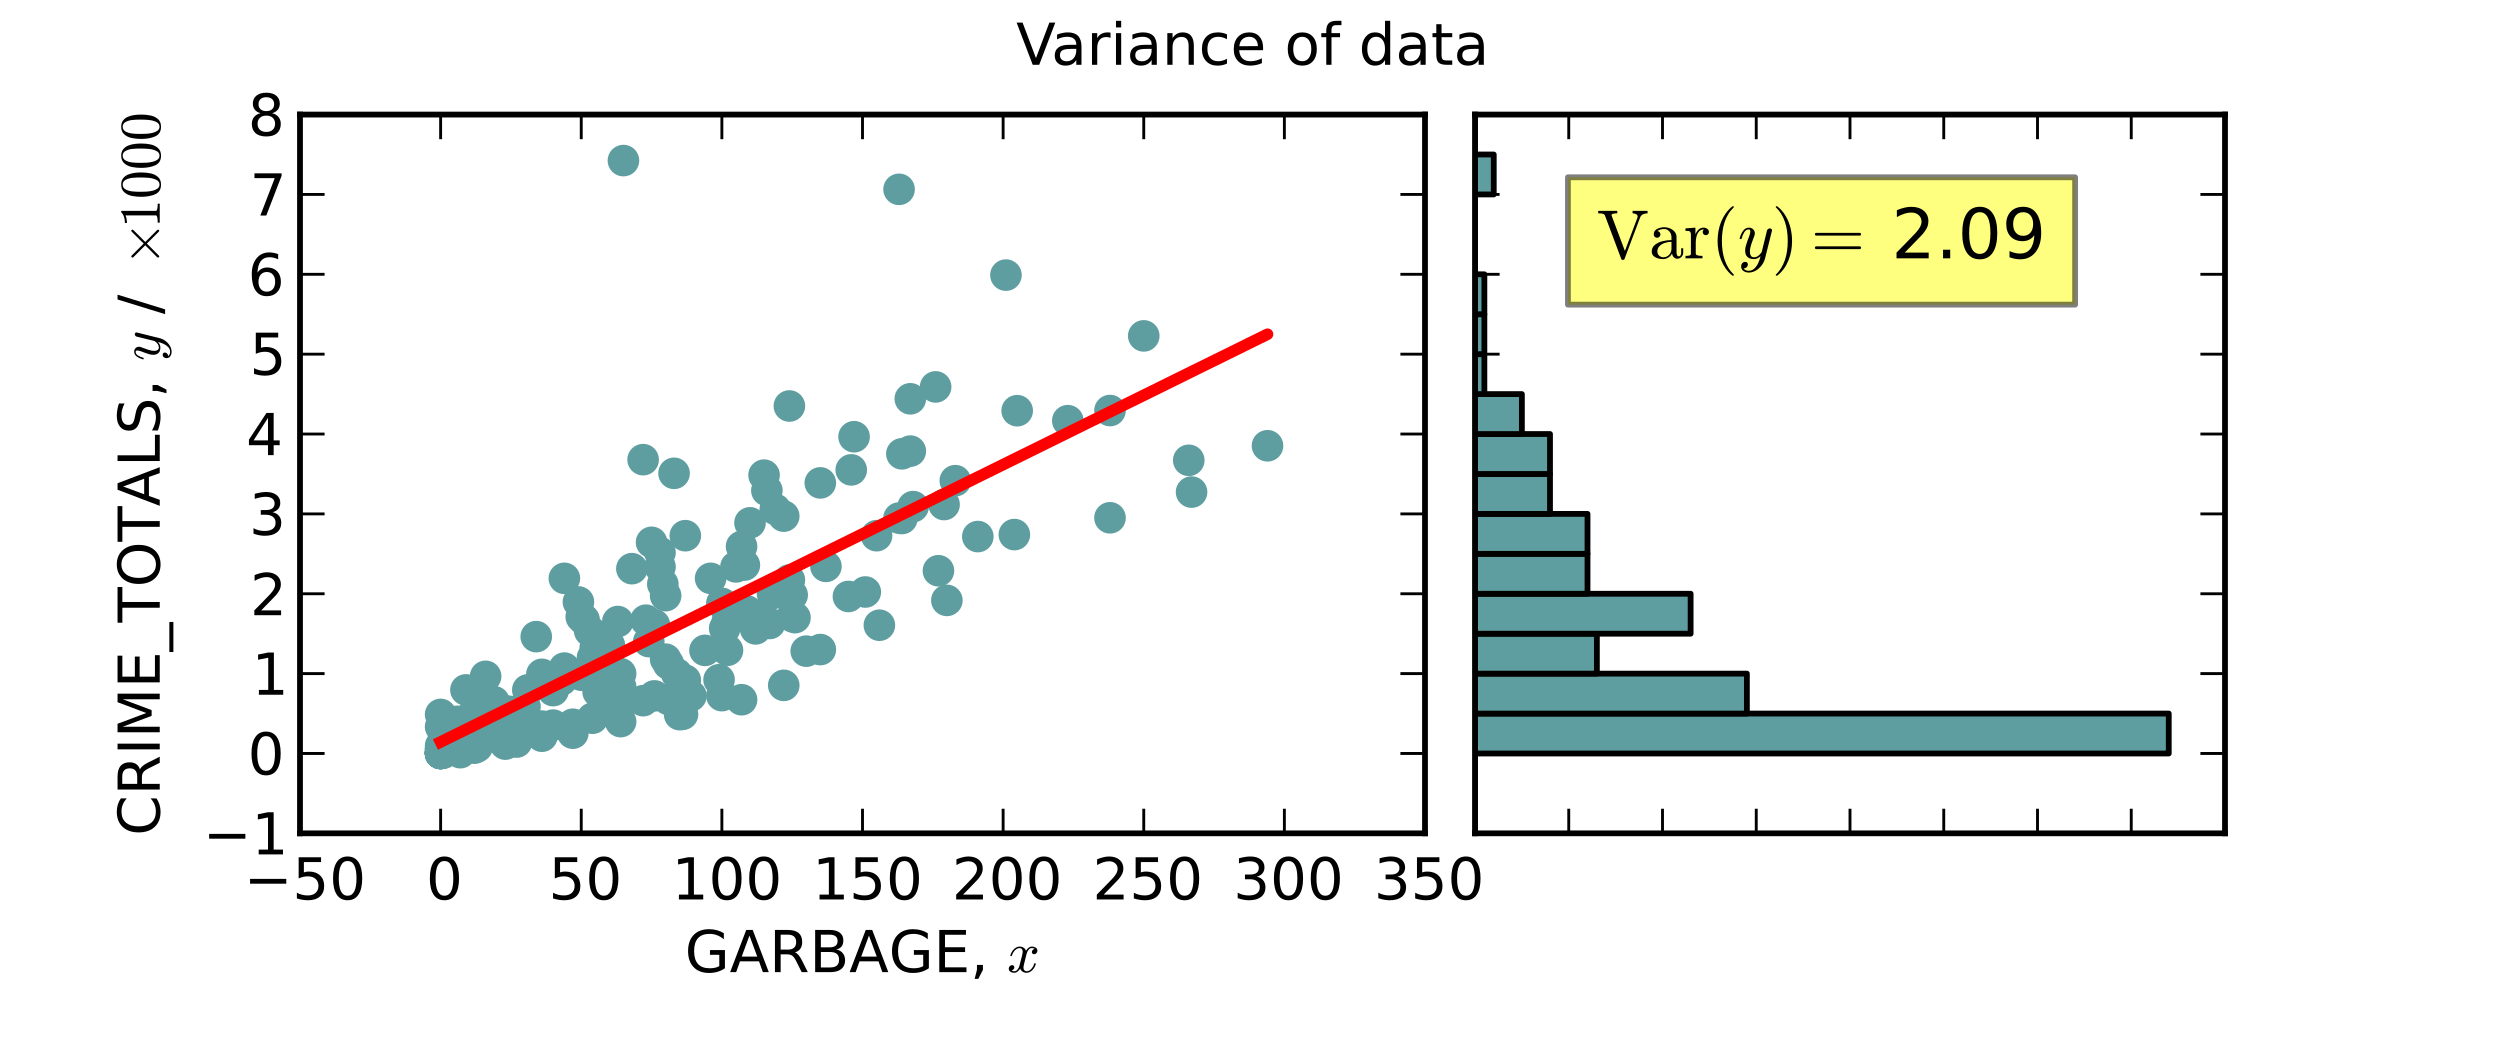 <?xml version="1.0" encoding="utf-8" standalone="no"?>
<!DOCTYPE svg PUBLIC "-//W3C//DTD SVG 1.1//EN"
  "http://www.w3.org/Graphics/SVG/1.1/DTD/svg11.dtd">
<!-- Created with matplotlib (http://matplotlib.org/) -->
<svg height="180pt" version="1.1" viewBox="0 0 432 180" width="432pt" xmlns="http://www.w3.org/2000/svg" xmlns:xlink="http://www.w3.org/1999/xlink">
 <defs>
  <style type="text/css">
*{stroke-linecap:square;stroke-linejoin:round;}
  </style>
 </defs>
 <g id="figure_1">
  <g id="patch_1">
   <path d="
M0 180
L432 180
L432 0
L0 0
z
" style="fill:#ffffff;"/>
  </g>
  <g id="axes_1">
   <g id="patch_2">
    <path d="
M51.84 144
L246.24 144
L246.24 19.8
L51.84 19.8
z
" style="fill:#ffffff;"/>
   </g>
   <g id="PathCollection_1">
    <defs>
     <path d="
M0 2.236
C0.593 2.236 1.162 2 1.581 1.581
C2 1.162 2.236 0.593 2.236 0
C2.236 -0.593 2 -1.162 1.581 -1.581
C1.162 -2 0.593 -2.236 0 -2.236
C-0.593 -2.236 -1.162 -2 -1.581 -1.581
C-2 -1.162 -2.236 -0.593 -2.236 0
C-2.236 0.593 -2 1.162 -1.581 1.581
C-1.162 2 -0.593 2.236 0 2.236
z
" id="C0_0_919e3f95db"/>
    </defs>
    <g clip-path="url(#pc1b8eb25c1)">
     <use style="fill:#5f9ea0;stroke:#5f9ea0;stroke-linecap:butt;" x="76.14" xlink:href="#C0_0_919e3f95db" y="130.117"/>
    </g>
    <g clip-path="url(#pc1b8eb25c1)">
     <use style="fill:#5f9ea0;stroke:#5f9ea0;stroke-linecap:butt;" x="76.14" xlink:href="#C0_0_919e3f95db" y="130.2"/>
    </g>
    <g clip-path="url(#pc1b8eb25c1)">
     <use style="fill:#5f9ea0;stroke:#5f9ea0;stroke-linecap:butt;" x="76.14" xlink:href="#C0_0_919e3f95db" y="128.875"/>
    </g>
    <g clip-path="url(#pc1b8eb25c1)">
     <use style="fill:#5f9ea0;stroke:#5f9ea0;stroke-linecap:butt;" x="76.14" xlink:href="#C0_0_919e3f95db" y="123.452"/>
    </g>
    <g clip-path="url(#pc1b8eb25c1)">
     <use style="fill:#5f9ea0;stroke:#5f9ea0;stroke-linecap:butt;" x="76.14" xlink:href="#C0_0_919e3f95db" y="129.358"/>
    </g>
    <g clip-path="url(#pc1b8eb25c1)">
     <use style="fill:#5f9ea0;stroke:#5f9ea0;stroke-linecap:butt;" x="76.14" xlink:href="#C0_0_919e3f95db" y="130.145"/>
    </g>
    <g clip-path="url(#pc1b8eb25c1)">
     <use style="fill:#5f9ea0;stroke:#5f9ea0;stroke-linecap:butt;" x="76.14" xlink:href="#C0_0_919e3f95db" y="130.159"/>
    </g>
    <g clip-path="url(#pc1b8eb25c1)">
     <use style="fill:#5f9ea0;stroke:#5f9ea0;stroke-linecap:butt;" x="76.14" xlink:href="#C0_0_919e3f95db" y="125.577"/>
    </g>
    <g clip-path="url(#pc1b8eb25c1)">
     <use style="fill:#5f9ea0;stroke:#5f9ea0;stroke-linecap:butt;" x="76.14" xlink:href="#C0_0_919e3f95db" y="129.814"/>
    </g>
    <g clip-path="url(#pc1b8eb25c1)">
     <use style="fill:#5f9ea0;stroke:#5f9ea0;stroke-linecap:butt;" x="76.14" xlink:href="#C0_0_919e3f95db" y="129.965"/>
    </g>
    <g clip-path="url(#pc1b8eb25c1)">
     <use style="fill:#5f9ea0;stroke:#5f9ea0;stroke-linecap:butt;" x="76.14" xlink:href="#C0_0_919e3f95db" y="130.2"/>
    </g>
    <g clip-path="url(#pc1b8eb25c1)">
     <use style="fill:#5f9ea0;stroke:#5f9ea0;stroke-linecap:butt;" x="79.542" xlink:href="#C0_0_919e3f95db" y="130.062"/>
    </g>
    <g clip-path="url(#pc1b8eb25c1)">
     <use style="fill:#5f9ea0;stroke:#5f9ea0;stroke-linecap:butt;" x="84.402" xlink:href="#C0_0_919e3f95db" y="126.253"/>
    </g>
    <g clip-path="url(#pc1b8eb25c1)">
     <use style="fill:#5f9ea0;stroke:#5f9ea0;stroke-linecap:butt;" x="77.598" xlink:href="#C0_0_919e3f95db" y="128.171"/>
    </g>
    <g clip-path="url(#pc1b8eb25c1)">
     <use style="fill:#5f9ea0;stroke:#5f9ea0;stroke-linecap:butt;" x="76.626" xlink:href="#C0_0_919e3f95db" y="129.979"/>
    </g>
    <g clip-path="url(#pc1b8eb25c1)">
     <use style="fill:#5f9ea0;stroke:#5f9ea0;stroke-linecap:butt;" x="107.244" xlink:href="#C0_0_919e3f95db" y="124.694"/>
    </g>
    <g clip-path="url(#pc1b8eb25c1)">
     <use style="fill:#5f9ea0;stroke:#5f9ea0;stroke-linecap:butt;" x="81.972" xlink:href="#C0_0_919e3f95db" y="129.289"/>
    </g>
    <g clip-path="url(#pc1b8eb25c1)">
     <use style="fill:#5f9ea0;stroke:#5f9ea0;stroke-linecap:butt;" x="81.972" xlink:href="#C0_0_919e3f95db" y="128.654"/>
    </g>
    <g clip-path="url(#pc1b8eb25c1)">
     <use style="fill:#5f9ea0;stroke:#5f9ea0;stroke-linecap:butt;" x="79.056" xlink:href="#C0_0_919e3f95db" y="128.558"/>
    </g>
    <g clip-path="url(#pc1b8eb25c1)">
     <use style="fill:#5f9ea0;stroke:#5f9ea0;stroke-linecap:butt;" x="89.262" xlink:href="#C0_0_919e3f95db" y="128.227"/>
    </g>
    <g clip-path="url(#pc1b8eb25c1)">
     <use style="fill:#5f9ea0;stroke:#5f9ea0;stroke-linecap:butt;" x="82.458" xlink:href="#C0_0_919e3f95db" y="129.041"/>
    </g>
    <g clip-path="url(#pc1b8eb25c1)">
     <use style="fill:#5f9ea0;stroke:#5f9ea0;stroke-linecap:butt;" x="83.43" xlink:href="#C0_0_919e3f95db" y="127.15"/>
    </g>
    <g clip-path="url(#pc1b8eb25c1)">
     <use style="fill:#5f9ea0;stroke:#5f9ea0;stroke-linecap:butt;" x="113.076" xlink:href="#C0_0_919e3f95db" y="120.25"/>
    </g>
    <g clip-path="url(#pc1b8eb25c1)">
     <use style="fill:#5f9ea0;stroke:#5f9ea0;stroke-linecap:butt;" x="104.328" xlink:href="#C0_0_919e3f95db" y="120.968"/>
    </g>
    <g clip-path="url(#pc1b8eb25c1)">
     <use style="fill:#5f9ea0;stroke:#5f9ea0;stroke-linecap:butt;" x="88.776" xlink:href="#C0_0_919e3f95db" y="127.73"/>
    </g>
    <g clip-path="url(#pc1b8eb25c1)">
     <use style="fill:#5f9ea0;stroke:#5f9ea0;stroke-linecap:butt;" x="98.982" xlink:href="#C0_0_919e3f95db" y="125.149"/>
    </g>
    <g clip-path="url(#pc1b8eb25c1)">
     <use style="fill:#5f9ea0;stroke:#5f9ea0;stroke-linecap:butt;" x="87.318" xlink:href="#C0_0_919e3f95db" y="128.585"/>
    </g>
    <g clip-path="url(#pc1b8eb25c1)">
     <use style="fill:#5f9ea0;stroke:#5f9ea0;stroke-linecap:butt;" x="117.936" xlink:href="#C0_0_919e3f95db" y="123.438"/>
    </g>
    <g clip-path="url(#pc1b8eb25c1)">
     <use style="fill:#5f9ea0;stroke:#5f9ea0;stroke-linecap:butt;" x="85.86" xlink:href="#C0_0_919e3f95db" y="126.998"/>
    </g>
    <g clip-path="url(#pc1b8eb25c1)">
     <use style="fill:#5f9ea0;stroke:#5f9ea0;stroke-linecap:butt;" x="82.458" xlink:href="#C0_0_919e3f95db" y="127.771"/>
    </g>
    <g clip-path="url(#pc1b8eb25c1)">
     <use style="fill:#5f9ea0;stroke:#5f9ea0;stroke-linecap:butt;" x="91.206" xlink:href="#C0_0_919e3f95db" y="119.215"/>
    </g>
    <g clip-path="url(#pc1b8eb25c1)">
     <use style="fill:#5f9ea0;stroke:#5f9ea0;stroke-linecap:butt;" x="102.87" xlink:href="#C0_0_919e3f95db" y="111.832"/>
    </g>
    <g clip-path="url(#pc1b8eb25c1)">
     <use style="fill:#5f9ea0;stroke:#5f9ea0;stroke-linecap:butt;" x="130.572" xlink:href="#C0_0_919e3f95db" y="106.326"/>
    </g>
    <g clip-path="url(#pc1b8eb25c1)">
     <use style="fill:#5f9ea0;stroke:#5f9ea0;stroke-linecap:butt;" x="118.422" xlink:href="#C0_0_919e3f95db" y="117.532"/>
    </g>
    <g clip-path="url(#pc1b8eb25c1)">
     <use style="fill:#5f9ea0;stroke:#5f9ea0;stroke-linecap:butt;" x="111.132" xlink:href="#C0_0_919e3f95db" y="121.078"/>
    </g>
    <g clip-path="url(#pc1b8eb25c1)">
     <use style="fill:#5f9ea0;stroke:#5f9ea0;stroke-linecap:butt;" x="117.45" xlink:href="#C0_0_919e3f95db" y="123.493"/>
    </g>
    <g clip-path="url(#pc1b8eb25c1)">
     <use style="fill:#5f9ea0;stroke:#5f9ea0;stroke-linecap:butt;" x="77.598" xlink:href="#C0_0_919e3f95db" y="129.317"/>
    </g>
    <g clip-path="url(#pc1b8eb25c1)">
     <use style="fill:#5f9ea0;stroke:#5f9ea0;stroke-linecap:butt;" x="95.58" xlink:href="#C0_0_919e3f95db" y="125.301"/>
    </g>
    <g clip-path="url(#pc1b8eb25c1)">
     <use style="fill:#5f9ea0;stroke:#5f9ea0;stroke-linecap:butt;" x="89.748" xlink:href="#C0_0_919e3f95db" y="122.707"/>
    </g>
    <g clip-path="url(#pc1b8eb25c1)">
     <use style="fill:#5f9ea0;stroke:#5f9ea0;stroke-linecap:butt;" x="76.14" xlink:href="#C0_0_919e3f95db" y="130.172"/>
    </g>
    <g clip-path="url(#pc1b8eb25c1)">
     <use style="fill:#5f9ea0;stroke:#5f9ea0;stroke-linecap:butt;" x="85.374" xlink:href="#C0_0_919e3f95db" y="121.258"/>
    </g>
    <g clip-path="url(#pc1b8eb25c1)">
     <use style="fill:#5f9ea0;stroke:#5f9ea0;stroke-linecap:butt;" x="155.358" xlink:href="#C0_0_919e3f95db" y="32.717"/>
    </g>
    <g clip-path="url(#pc1b8eb25c1)">
     <use style="fill:#5f9ea0;stroke:#5f9ea0;stroke-linecap:butt;" x="147.582" xlink:href="#C0_0_919e3f95db" y="75.469"/>
    </g>
    <g clip-path="url(#pc1b8eb25c1)">
     <use style="fill:#5f9ea0;stroke:#5f9ea0;stroke-linecap:butt;" x="128.628" xlink:href="#C0_0_919e3f95db" y="97.646"/>
    </g>
    <g clip-path="url(#pc1b8eb25c1)">
     <use style="fill:#5f9ea0;stroke:#5f9ea0;stroke-linecap:butt;" x="133.002" xlink:href="#C0_0_919e3f95db" y="107.734"/>
    </g>
    <g clip-path="url(#pc1b8eb25c1)">
     <use style="fill:#5f9ea0;stroke:#5f9ea0;stroke-linecap:butt;" x="116.964" xlink:href="#C0_0_919e3f95db" y="116.455"/>
    </g>
    <g clip-path="url(#pc1b8eb25c1)">
     <use style="fill:#5f9ea0;stroke:#5f9ea0;stroke-linecap:butt;" x="98.982" xlink:href="#C0_0_919e3f95db" y="126.695"/>
    </g>
    <g clip-path="url(#pc1b8eb25c1)">
     <use style="fill:#5f9ea0;stroke:#5f9ea0;stroke-linecap:butt;" x="76.626" xlink:href="#C0_0_919e3f95db" y="129.993"/>
    </g>
    <g clip-path="url(#pc1b8eb25c1)">
     <use style="fill:#5f9ea0;stroke:#5f9ea0;stroke-linecap:butt;" x="76.14" xlink:href="#C0_0_919e3f95db" y="130.159"/>
    </g>
    <g clip-path="url(#pc1b8eb25c1)">
     <use style="fill:#5f9ea0;stroke:#5f9ea0;stroke-linecap:butt;" x="76.14" xlink:href="#C0_0_919e3f95db" y="130.172"/>
    </g>
    <g clip-path="url(#pc1b8eb25c1)">
     <use style="fill:#5f9ea0;stroke:#5f9ea0;stroke-linecap:butt;" x="93.636" xlink:href="#C0_0_919e3f95db" y="125.467"/>
    </g>
    <g clip-path="url(#pc1b8eb25c1)">
     <use style="fill:#5f9ea0;stroke:#5f9ea0;stroke-linecap:butt;" x="85.374" xlink:href="#C0_0_919e3f95db" y="122.334"/>
    </g>
    <g clip-path="url(#pc1b8eb25c1)">
     <use style="fill:#5f9ea0;stroke:#5f9ea0;stroke-linecap:butt;" x="107.244" xlink:href="#C0_0_919e3f95db" y="116.414"/>
    </g>
    <g clip-path="url(#pc1b8eb25c1)">
     <use style="fill:#5f9ea0;stroke:#5f9ea0;stroke-linecap:butt;" x="115.02" xlink:href="#C0_0_919e3f95db" y="113.902"/>
    </g>
    <g clip-path="url(#pc1b8eb25c1)">
     <use style="fill:#5f9ea0;stroke:#5f9ea0;stroke-linecap:butt;" x="78.084" xlink:href="#C0_0_919e3f95db" y="129.179"/>
    </g>
    <g clip-path="url(#pc1b8eb25c1)">
     <use style="fill:#5f9ea0;stroke:#5f9ea0;stroke-linecap:butt;" x="102.384" xlink:href="#C0_0_919e3f95db" y="113.64"/>
    </g>
    <g clip-path="url(#pc1b8eb25c1)">
     <use style="fill:#5f9ea0;stroke:#5f9ea0;stroke-linecap:butt;" x="122.796" xlink:href="#C0_0_919e3f95db" y="99.937"/>
    </g>
    <g clip-path="url(#pc1b8eb25c1)">
     <use style="fill:#5f9ea0;stroke:#5f9ea0;stroke-linecap:butt;" x="136.404" xlink:href="#C0_0_919e3f95db" y="70.156"/>
    </g>
    <g clip-path="url(#pc1b8eb25c1)">
     <use style="fill:#5f9ea0;stroke:#5f9ea0;stroke-linecap:butt;" x="132.516" xlink:href="#C0_0_919e3f95db" y="84.757"/>
    </g>
    <g clip-path="url(#pc1b8eb25c1)">
     <use style="fill:#5f9ea0;stroke:#5f9ea0;stroke-linecap:butt;" x="136.404" xlink:href="#C0_0_919e3f95db" y="100.213"/>
    </g>
    <g clip-path="url(#pc1b8eb25c1)">
     <use style="fill:#5f9ea0;stroke:#5f9ea0;stroke-linecap:butt;" x="129.6" xlink:href="#C0_0_919e3f95db" y="106.671"/>
    </g>
    <g clip-path="url(#pc1b8eb25c1)">
     <use style="fill:#5f9ea0;stroke:#5f9ea0;stroke-linecap:butt;" x="97.524" xlink:href="#C0_0_919e3f95db" y="115.448"/>
    </g>
    <g clip-path="url(#pc1b8eb25c1)">
     <use style="fill:#5f9ea0;stroke:#5f9ea0;stroke-linecap:butt;" x="85.86" xlink:href="#C0_0_919e3f95db" y="127.412"/>
    </g>
    <g clip-path="url(#pc1b8eb25c1)">
     <use style="fill:#5f9ea0;stroke:#5f9ea0;stroke-linecap:butt;" x="80.028" xlink:href="#C0_0_919e3f95db" y="129.041"/>
    </g>
    <g clip-path="url(#pc1b8eb25c1)">
     <use style="fill:#5f9ea0;stroke:#5f9ea0;stroke-linecap:butt;" x="93.636" xlink:href="#C0_0_919e3f95db" y="127.219"/>
    </g>
    <g clip-path="url(#pc1b8eb25c1)">
     <use style="fill:#5f9ea0;stroke:#5f9ea0;stroke-linecap:butt;" x="76.14" xlink:href="#C0_0_919e3f95db" y="130.131"/>
    </g>
    <g clip-path="url(#pc1b8eb25c1)">
     <use style="fill:#5f9ea0;stroke:#5f9ea0;stroke-linecap:butt;" x="128.142" xlink:href="#C0_0_919e3f95db" y="120.913"/>
    </g>
    <g clip-path="url(#pc1b8eb25c1)">
     <use style="fill:#5f9ea0;stroke:#5f9ea0;stroke-linecap:butt;" x="135.432" xlink:href="#C0_0_919e3f95db" y="118.429"/>
    </g>
    <g clip-path="url(#pc1b8eb25c1)">
     <use style="fill:#5f9ea0;stroke:#5f9ea0;stroke-linecap:butt;" x="129.114" xlink:href="#C0_0_919e3f95db" y="105.595"/>
    </g>
    <g clip-path="url(#pc1b8eb25c1)">
     <use style="fill:#5f9ea0;stroke:#5f9ea0;stroke-linecap:butt;" x="100.926" xlink:href="#C0_0_919e3f95db" y="107.099"/>
    </g>
    <g clip-path="url(#pc1b8eb25c1)">
     <use style="fill:#5f9ea0;stroke:#5f9ea0;stroke-linecap:butt;" x="91.206" xlink:href="#C0_0_919e3f95db" y="124.708"/>
    </g>
    <g clip-path="url(#pc1b8eb25c1)">
     <use style="fill:#5f9ea0;stroke:#5f9ea0;stroke-linecap:butt;" x="129.6" xlink:href="#C0_0_919e3f95db" y="90.346"/>
    </g>
    <g clip-path="url(#pc1b8eb25c1)">
     <use style="fill:#5f9ea0;stroke:#5f9ea0;stroke-linecap:butt;" x="173.826" xlink:href="#C0_0_919e3f95db" y="47.538"/>
    </g>
    <g clip-path="url(#pc1b8eb25c1)">
     <use style="fill:#5f9ea0;stroke:#5f9ea0;stroke-linecap:butt;" x="157.302" xlink:href="#C0_0_919e3f95db" y="68.914"/>
    </g>
    <g clip-path="url(#pc1b8eb25c1)">
     <use style="fill:#5f9ea0;stroke:#5f9ea0;stroke-linecap:butt;" x="219.024" xlink:href="#C0_0_919e3f95db" y="77.029"/>
    </g>
    <g clip-path="url(#pc1b8eb25c1)">
     <use style="fill:#5f9ea0;stroke:#5f9ea0;stroke-linecap:butt;" x="191.808" xlink:href="#C0_0_919e3f95db" y="89.476"/>
    </g>
    <g clip-path="url(#pc1b8eb25c1)">
     <use style="fill:#5f9ea0;stroke:#5f9ea0;stroke-linecap:butt;" x="149.526" xlink:href="#C0_0_919e3f95db" y="102.296"/>
    </g>
    <g clip-path="url(#pc1b8eb25c1)">
     <use style="fill:#5f9ea0;stroke:#5f9ea0;stroke-linecap:butt;" x="133.488" xlink:href="#C0_0_919e3f95db" y="102.586"/>
    </g>
    <g clip-path="url(#pc1b8eb25c1)">
     <use style="fill:#5f9ea0;stroke:#5f9ea0;stroke-linecap:butt;" x="119.394" xlink:href="#C0_0_919e3f95db" y="120.236"/>
    </g>
    <g clip-path="url(#pc1b8eb25c1)">
     <use style="fill:#5f9ea0;stroke:#5f9ea0;stroke-linecap:butt;" x="82.458" xlink:href="#C0_0_919e3f95db" y="128.558"/>
    </g>
    <g clip-path="url(#pc1b8eb25c1)">
     <use style="fill:#5f9ea0;stroke:#5f9ea0;stroke-linecap:butt;" x="79.542" xlink:href="#C0_0_919e3f95db" y="129.275"/>
    </g>
    <g clip-path="url(#pc1b8eb25c1)">
     <use style="fill:#5f9ea0;stroke:#5f9ea0;stroke-linecap:butt;" x="102.384" xlink:href="#C0_0_919e3f95db" y="124.114"/>
    </g>
    <g clip-path="url(#pc1b8eb25c1)">
     <use style="fill:#5f9ea0;stroke:#5f9ea0;stroke-linecap:butt;" x="81.972" xlink:href="#C0_0_919e3f95db" y="128.958"/>
    </g>
    <g clip-path="url(#pc1b8eb25c1)">
     <use style="fill:#5f9ea0;stroke:#5f9ea0;stroke-linecap:butt;" x="124.74" xlink:href="#C0_0_919e3f95db" y="120.209"/>
    </g>
    <g clip-path="url(#pc1b8eb25c1)">
     <use style="fill:#5f9ea0;stroke:#5f9ea0;stroke-linecap:butt;" x="146.61" xlink:href="#C0_0_919e3f95db" y="103.069"/>
    </g>
    <g clip-path="url(#pc1b8eb25c1)">
     <use style="fill:#5f9ea0;stroke:#5f9ea0;stroke-linecap:butt;" x="197.64" xlink:href="#C0_0_919e3f95db" y="58.04"/>
    </g>
    <g clip-path="url(#pc1b8eb25c1)">
     <use style="fill:#5f9ea0;stroke:#5f9ea0;stroke-linecap:butt;" x="124.74" xlink:href="#C0_0_919e3f95db" y="104.256"/>
    </g>
    <g clip-path="url(#pc1b8eb25c1)">
     <use style="fill:#5f9ea0;stroke:#5f9ea0;stroke-linecap:butt;" x="125.712" xlink:href="#C0_0_919e3f95db" y="107.209"/>
    </g>
    <g clip-path="url(#pc1b8eb25c1)">
     <use style="fill:#5f9ea0;stroke:#5f9ea0;stroke-linecap:butt;" x="101.898" xlink:href="#C0_0_919e3f95db" y="109.017"/>
    </g>
    <g clip-path="url(#pc1b8eb25c1)">
     <use style="fill:#5f9ea0;stroke:#5f9ea0;stroke-linecap:butt;" x="127.17" xlink:href="#C0_0_919e3f95db" y="97.963"/>
    </g>
    <g clip-path="url(#pc1b8eb25c1)">
     <use style="fill:#5f9ea0;stroke:#5f9ea0;stroke-linecap:butt;" x="128.142" xlink:href="#C0_0_919e3f95db" y="94.43"/>
    </g>
    <g clip-path="url(#pc1b8eb25c1)">
     <use style="fill:#5f9ea0;stroke:#5f9ea0;stroke-linecap:butt;" x="155.358" xlink:href="#C0_0_919e3f95db" y="89.518"/>
    </g>
    <g clip-path="url(#pc1b8eb25c1)">
     <use style="fill:#5f9ea0;stroke:#5f9ea0;stroke-linecap:butt;" x="142.722" xlink:href="#C0_0_919e3f95db" y="97.867"/>
    </g>
    <g clip-path="url(#pc1b8eb25c1)">
     <use style="fill:#5f9ea0;stroke:#5f9ea0;stroke-linecap:butt;" x="115.506" xlink:href="#C0_0_919e3f95db" y="114.73"/>
    </g>
    <g clip-path="url(#pc1b8eb25c1)">
     <use style="fill:#5f9ea0;stroke:#5f9ea0;stroke-linecap:butt;" x="125.712" xlink:href="#C0_0_919e3f95db" y="112.37"/>
    </g>
    <g clip-path="url(#pc1b8eb25c1)">
     <use style="fill:#5f9ea0;stroke:#5f9ea0;stroke-linecap:butt;" x="163.62" xlink:href="#C0_0_919e3f95db" y="103.745"/>
    </g>
    <g clip-path="url(#pc1b8eb25c1)">
     <use style="fill:#5f9ea0;stroke:#5f9ea0;stroke-linecap:butt;" x="121.824" xlink:href="#C0_0_919e3f95db" y="112.384"/>
    </g>
    <g clip-path="url(#pc1b8eb25c1)">
     <use style="fill:#5f9ea0;stroke:#5f9ea0;stroke-linecap:butt;" x="90.72" xlink:href="#C0_0_919e3f95db" y="122.113"/>
    </g>
    <g clip-path="url(#pc1b8eb25c1)">
     <use style="fill:#5f9ea0;stroke:#5f9ea0;stroke-linecap:butt;" x="107.73" xlink:href="#C0_0_919e3f95db" y="120.706"/>
    </g>
    <g clip-path="url(#pc1b8eb25c1)">
     <use style="fill:#5f9ea0;stroke:#5f9ea0;stroke-linecap:butt;" x="103.356" xlink:href="#C0_0_919e3f95db" y="119.546"/>
    </g>
    <g clip-path="url(#pc1b8eb25c1)">
     <use style="fill:#5f9ea0;stroke:#5f9ea0;stroke-linecap:butt;" x="162.162" xlink:href="#C0_0_919e3f95db" y="98.626"/>
    </g>
    <g clip-path="url(#pc1b8eb25c1)">
     <use style="fill:#5f9ea0;stroke:#5f9ea0;stroke-linecap:butt;" x="205.902" xlink:href="#C0_0_919e3f95db" y="85.033"/>
    </g>
    <g clip-path="url(#pc1b8eb25c1)">
     <use style="fill:#5f9ea0;stroke:#5f9ea0;stroke-linecap:butt;" x="175.77" xlink:href="#C0_0_919e3f95db" y="70.97"/>
    </g>
    <g clip-path="url(#pc1b8eb25c1)">
     <use style="fill:#5f9ea0;stroke:#5f9ea0;stroke-linecap:butt;" x="157.302" xlink:href="#C0_0_919e3f95db" y="77.953"/>
    </g>
    <g clip-path="url(#pc1b8eb25c1)">
     <use style="fill:#5f9ea0;stroke:#5f9ea0;stroke-linecap:butt;" x="124.254" xlink:href="#C0_0_919e3f95db" y="117.463"/>
    </g>
    <g clip-path="url(#pc1b8eb25c1)">
     <use style="fill:#5f9ea0;stroke:#5f9ea0;stroke-linecap:butt;" x="97.038" xlink:href="#C0_0_919e3f95db" y="117.518"/>
    </g>
    <g clip-path="url(#pc1b8eb25c1)">
     <use style="fill:#5f9ea0;stroke:#5f9ea0;stroke-linecap:butt;" x="100.44" xlink:href="#C0_0_919e3f95db" y="106.602"/>
    </g>
    <g clip-path="url(#pc1b8eb25c1)">
     <use style="fill:#5f9ea0;stroke:#5f9ea0;stroke-linecap:butt;" x="114.534" xlink:href="#C0_0_919e3f95db" y="100.93"/>
    </g>
    <g clip-path="url(#pc1b8eb25c1)">
     <use style="fill:#5f9ea0;stroke:#5f9ea0;stroke-linecap:butt;" x="165.078" xlink:href="#C0_0_919e3f95db" y="83.059"/>
    </g>
    <g clip-path="url(#pc1b8eb25c1)">
     <use style="fill:#5f9ea0;stroke:#5f9ea0;stroke-linecap:butt;" x="136.89" xlink:href="#C0_0_919e3f95db" y="106.533"/>
    </g>
    <g clip-path="url(#pc1b8eb25c1)">
     <use style="fill:#5f9ea0;stroke:#5f9ea0;stroke-linecap:butt;" x="137.376" xlink:href="#C0_0_919e3f95db" y="106.726"/>
    </g>
    <g clip-path="url(#pc1b8eb25c1)">
     <use style="fill:#5f9ea0;stroke:#5f9ea0;stroke-linecap:butt;" x="127.656" xlink:href="#C0_0_919e3f95db" y="106.202"/>
    </g>
    <g clip-path="url(#pc1b8eb25c1)">
     <use style="fill:#5f9ea0;stroke:#5f9ea0;stroke-linecap:butt;" x="130.572" xlink:href="#C0_0_919e3f95db" y="108.672"/>
    </g>
    <g clip-path="url(#pc1b8eb25c1)">
     <use style="fill:#5f9ea0;stroke:#5f9ea0;stroke-linecap:butt;" x="133.974" xlink:href="#C0_0_919e3f95db" y="88.013"/>
    </g>
    <g clip-path="url(#pc1b8eb25c1)">
     <use style="fill:#5f9ea0;stroke:#5f9ea0;stroke-linecap:butt;" x="78.57" xlink:href="#C0_0_919e3f95db" y="125.991"/>
    </g>
    <g clip-path="url(#pc1b8eb25c1)">
     <use style="fill:#5f9ea0;stroke:#5f9ea0;stroke-linecap:butt;" x="81.0" xlink:href="#C0_0_919e3f95db" y="127.012"/>
    </g>
    <g clip-path="url(#pc1b8eb25c1)">
     <use style="fill:#5f9ea0;stroke:#5f9ea0;stroke-linecap:butt;" x="112.104" xlink:href="#C0_0_919e3f95db" y="110.866"/>
    </g>
    <g clip-path="url(#pc1b8eb25c1)">
     <use style="fill:#5f9ea0;stroke:#5f9ea0;stroke-linecap:butt;" x="111.618" xlink:href="#C0_0_919e3f95db" y="107.168"/>
    </g>
    <g clip-path="url(#pc1b8eb25c1)">
     <use style="fill:#5f9ea0;stroke:#5f9ea0;stroke-linecap:butt;" x="151.956" xlink:href="#C0_0_919e3f95db" y="108.037"/>
    </g>
    <g clip-path="url(#pc1b8eb25c1)">
     <use style="fill:#5f9ea0;stroke:#5f9ea0;stroke-linecap:butt;" x="175.284" xlink:href="#C0_0_919e3f95db" y="92.374"/>
    </g>
    <g clip-path="url(#pc1b8eb25c1)">
     <use style="fill:#5f9ea0;stroke:#5f9ea0;stroke-linecap:butt;" x="191.808" xlink:href="#C0_0_919e3f95db" y="70.943"/>
    </g>
    <g clip-path="url(#pc1b8eb25c1)">
     <use style="fill:#5f9ea0;stroke:#5f9ea0;stroke-linecap:butt;" x="155.844" xlink:href="#C0_0_919e3f95db" y="78.422"/>
    </g>
    <g clip-path="url(#pc1b8eb25c1)">
     <use style="fill:#5f9ea0;stroke:#5f9ea0;stroke-linecap:butt;" x="115.02" xlink:href="#C0_0_919e3f95db" y="102.931"/>
    </g>
    <g clip-path="url(#pc1b8eb25c1)">
     <use style="fill:#5f9ea0;stroke:#5f9ea0;stroke-linecap:butt;" x="115.506" xlink:href="#C0_0_919e3f95db" y="120.871"/>
    </g>
    <g clip-path="url(#pc1b8eb25c1)">
     <use style="fill:#5f9ea0;stroke:#5f9ea0;stroke-linecap:butt;" x="139.32" xlink:href="#C0_0_919e3f95db" y="112.522"/>
    </g>
    <g clip-path="url(#pc1b8eb25c1)">
     <use style="fill:#5f9ea0;stroke:#5f9ea0;stroke-linecap:butt;" x="99.954" xlink:href="#C0_0_919e3f95db" y="104.021"/>
    </g>
    <g clip-path="url(#pc1b8eb25c1)">
     <use style="fill:#5f9ea0;stroke:#5f9ea0;stroke-linecap:butt;" x="118.422" xlink:href="#C0_0_919e3f95db" y="92.567"/>
    </g>
    <g clip-path="url(#pc1b8eb25c1)">
     <use style="fill:#5f9ea0;stroke:#5f9ea0;stroke-linecap:butt;" x="114.048" xlink:href="#C0_0_919e3f95db" y="95.479"/>
    </g>
    <g clip-path="url(#pc1b8eb25c1)">
     <use style="fill:#5f9ea0;stroke:#5f9ea0;stroke-linecap:butt;" x="168.966" xlink:href="#C0_0_919e3f95db" y="92.719"/>
    </g>
    <g clip-path="url(#pc1b8eb25c1)">
     <use style="fill:#5f9ea0;stroke:#5f9ea0;stroke-linecap:butt;" x="147.096" xlink:href="#C0_0_919e3f95db" y="81.196"/>
    </g>
    <g clip-path="url(#pc1b8eb25c1)">
     <use style="fill:#5f9ea0;stroke:#5f9ea0;stroke-linecap:butt;" x="114.048" xlink:href="#C0_0_919e3f95db" y="97.936"/>
    </g>
    <g clip-path="url(#pc1b8eb25c1)">
     <use style="fill:#5f9ea0;stroke:#5f9ea0;stroke-linecap:butt;" x="93.636" xlink:href="#C0_0_919e3f95db" y="116.524"/>
    </g>
    <g clip-path="url(#pc1b8eb25c1)">
     <use style="fill:#5f9ea0;stroke:#5f9ea0;stroke-linecap:butt;" x="77.112" xlink:href="#C0_0_919e3f95db" y="129.676"/>
    </g>
    <g clip-path="url(#pc1b8eb25c1)">
     <use style="fill:#5f9ea0;stroke:#5f9ea0;stroke-linecap:butt;" x="76.14" xlink:href="#C0_0_919e3f95db" y="130.021"/>
    </g>
    <g clip-path="url(#pc1b8eb25c1)">
     <use style="fill:#5f9ea0;stroke:#5f9ea0;stroke-linecap:butt;" x="84.888" xlink:href="#C0_0_919e3f95db" y="124.666"/>
    </g>
    <g clip-path="url(#pc1b8eb25c1)">
     <use style="fill:#5f9ea0;stroke:#5f9ea0;stroke-linecap:butt;" x="151.47" xlink:href="#C0_0_919e3f95db" y="92.567"/>
    </g>
    <g clip-path="url(#pc1b8eb25c1)">
     <use style="fill:#5f9ea0;stroke:#5f9ea0;stroke-linecap:butt;" x="132.03" xlink:href="#C0_0_919e3f95db" y="82.107"/>
    </g>
    <g clip-path="url(#pc1b8eb25c1)">
     <use style="fill:#5f9ea0;stroke:#5f9ea0;stroke-linecap:butt;" x="136.89" xlink:href="#C0_0_919e3f95db" y="102.821"/>
    </g>
    <g clip-path="url(#pc1b8eb25c1)">
     <use style="fill:#5f9ea0;stroke:#5f9ea0;stroke-linecap:butt;" x="125.226" xlink:href="#C0_0_919e3f95db" y="108.575"/>
    </g>
    <g clip-path="url(#pc1b8eb25c1)">
     <use style="fill:#5f9ea0;stroke:#5f9ea0;stroke-linecap:butt;" x="205.416" xlink:href="#C0_0_919e3f95db" y="79.54"/>
    </g>
    <g clip-path="url(#pc1b8eb25c1)">
     <use style="fill:#5f9ea0;stroke:#5f9ea0;stroke-linecap:butt;" x="116.478" xlink:href="#C0_0_919e3f95db" y="81.79"/>
    </g>
    <g clip-path="url(#pc1b8eb25c1)">
     <use style="fill:#5f9ea0;stroke:#5f9ea0;stroke-linecap:butt;" x="135.432" xlink:href="#C0_0_919e3f95db" y="89.186"/>
    </g>
    <g clip-path="url(#pc1b8eb25c1)">
     <use style="fill:#5f9ea0;stroke:#5f9ea0;stroke-linecap:butt;" x="112.59" xlink:href="#C0_0_919e3f95db" y="93.713"/>
    </g>
    <g clip-path="url(#pc1b8eb25c1)">
     <use style="fill:#5f9ea0;stroke:#5f9ea0;stroke-linecap:butt;" x="105.3" xlink:href="#C0_0_919e3f95db" y="111.487"/>
    </g>
    <g clip-path="url(#pc1b8eb25c1)">
     <use style="fill:#5f9ea0;stroke:#5f9ea0;stroke-linecap:butt;" x="97.524" xlink:href="#C0_0_919e3f95db" y="99.937"/>
    </g>
    <g clip-path="url(#pc1b8eb25c1)">
     <use style="fill:#5f9ea0;stroke:#5f9ea0;stroke-linecap:butt;" x="107.73" xlink:href="#C0_0_919e3f95db" y="27.749"/>
    </g>
    <g clip-path="url(#pc1b8eb25c1)">
     <use style="fill:#5f9ea0;stroke:#5f9ea0;stroke-linecap:butt;" x="111.132" xlink:href="#C0_0_919e3f95db" y="79.43"/>
    </g>
    <g clip-path="url(#pc1b8eb25c1)">
     <use style="fill:#5f9ea0;stroke:#5f9ea0;stroke-linecap:butt;" x="79.056" xlink:href="#C0_0_919e3f95db" y="124.639"/>
    </g>
    <g clip-path="url(#pc1b8eb25c1)">
     <use style="fill:#5f9ea0;stroke:#5f9ea0;stroke-linecap:butt;" x="76.14" xlink:href="#C0_0_919e3f95db" y="130.2"/>
    </g>
    <g clip-path="url(#pc1b8eb25c1)">
     <use style="fill:#5f9ea0;stroke:#5f9ea0;stroke-linecap:butt;" x="76.14" xlink:href="#C0_0_919e3f95db" y="130.076"/>
    </g>
    <g clip-path="url(#pc1b8eb25c1)">
     <use style="fill:#5f9ea0;stroke:#5f9ea0;stroke-linecap:butt;" x="76.14" xlink:href="#C0_0_919e3f95db" y="130.145"/>
    </g>
    <g clip-path="url(#pc1b8eb25c1)">
     <use style="fill:#5f9ea0;stroke:#5f9ea0;stroke-linecap:butt;" x="80.514" xlink:href="#C0_0_919e3f95db" y="119.215"/>
    </g>
    <g clip-path="url(#pc1b8eb25c1)">
     <use style="fill:#5f9ea0;stroke:#5f9ea0;stroke-linecap:butt;" x="79.056" xlink:href="#C0_0_919e3f95db" y="127.219"/>
    </g>
    <g clip-path="url(#pc1b8eb25c1)">
     <use style="fill:#5f9ea0;stroke:#5f9ea0;stroke-linecap:butt;" x="103.842" xlink:href="#C0_0_919e3f95db" y="115.889"/>
    </g>
    <g clip-path="url(#pc1b8eb25c1)">
     <use style="fill:#5f9ea0;stroke:#5f9ea0;stroke-linecap:butt;" x="100.44" xlink:href="#C0_0_919e3f95db" y="116.676"/>
    </g>
    <g clip-path="url(#pc1b8eb25c1)">
     <use style="fill:#5f9ea0;stroke:#5f9ea0;stroke-linecap:butt;" x="157.788" xlink:href="#C0_0_919e3f95db" y="87.544"/>
    </g>
    <g clip-path="url(#pc1b8eb25c1)">
     <use style="fill:#5f9ea0;stroke:#5f9ea0;stroke-linecap:butt;" x="163.134" xlink:href="#C0_0_919e3f95db" y="87.185"/>
    </g>
    <g clip-path="url(#pc1b8eb25c1)">
     <use style="fill:#5f9ea0;stroke:#5f9ea0;stroke-linecap:butt;" x="141.75" xlink:href="#C0_0_919e3f95db" y="83.446"/>
    </g>
    <g clip-path="url(#pc1b8eb25c1)">
     <use style="fill:#5f9ea0;stroke:#5f9ea0;stroke-linecap:butt;" x="109.188" xlink:href="#C0_0_919e3f95db" y="98.267"/>
    </g>
    <g clip-path="url(#pc1b8eb25c1)">
     <use style="fill:#5f9ea0;stroke:#5f9ea0;stroke-linecap:butt;" x="106.758" xlink:href="#C0_0_919e3f95db" y="107.402"/>
    </g>
    <g clip-path="url(#pc1b8eb25c1)">
     <use style="fill:#5f9ea0;stroke:#5f9ea0;stroke-linecap:butt;" x="76.626" xlink:href="#C0_0_919e3f95db" y="128.572"/>
    </g>
    <g clip-path="url(#pc1b8eb25c1)">
     <use style="fill:#5f9ea0;stroke:#5f9ea0;stroke-linecap:butt;" x="76.14" xlink:href="#C0_0_919e3f95db" y="129.441"/>
    </g>
    <g clip-path="url(#pc1b8eb25c1)">
     <use style="fill:#5f9ea0;stroke:#5f9ea0;stroke-linecap:butt;" x="76.626" xlink:href="#C0_0_919e3f95db" y="127.785"/>
    </g>
    <g clip-path="url(#pc1b8eb25c1)">
     <use style="fill:#5f9ea0;stroke:#5f9ea0;stroke-linecap:butt;" x="76.14" xlink:href="#C0_0_919e3f95db" y="130.103"/>
    </g>
    <g clip-path="url(#pc1b8eb25c1)">
     <use style="fill:#5f9ea0;stroke:#5f9ea0;stroke-linecap:butt;" x="76.626" xlink:href="#C0_0_919e3f95db" y="130.131"/>
    </g>
    <g clip-path="url(#pc1b8eb25c1)">
     <use style="fill:#5f9ea0;stroke:#5f9ea0;stroke-linecap:butt;" x="76.14" xlink:href="#C0_0_919e3f95db" y="129.496"/>
    </g>
    <g clip-path="url(#pc1b8eb25c1)">
     <use style="fill:#5f9ea0;stroke:#5f9ea0;stroke-linecap:butt;" x="107.244" xlink:href="#C0_0_919e3f95db" y="118.677"/>
    </g>
    <g clip-path="url(#pc1b8eb25c1)">
     <use style="fill:#5f9ea0;stroke:#5f9ea0;stroke-linecap:butt;" x="113.076" xlink:href="#C0_0_919e3f95db" y="107.968"/>
    </g>
    <g clip-path="url(#pc1b8eb25c1)">
     <use style="fill:#5f9ea0;stroke:#5f9ea0;stroke-linecap:butt;" x="161.676" xlink:href="#C0_0_919e3f95db" y="66.858"/>
    </g>
    <g clip-path="url(#pc1b8eb25c1)">
     <use style="fill:#5f9ea0;stroke:#5f9ea0;stroke-linecap:butt;" x="92.664" xlink:href="#C0_0_919e3f95db" y="110.011"/>
    </g>
    <g clip-path="url(#pc1b8eb25c1)">
     <use style="fill:#5f9ea0;stroke:#5f9ea0;stroke-linecap:butt;" x="83.916" xlink:href="#C0_0_919e3f95db" y="116.869"/>
    </g>
    <g clip-path="url(#pc1b8eb25c1)">
     <use style="fill:#5f9ea0;stroke:#5f9ea0;stroke-linecap:butt;" x="76.14" xlink:href="#C0_0_919e3f95db" y="130.2"/>
    </g>
    <g clip-path="url(#pc1b8eb25c1)">
     <use style="fill:#5f9ea0;stroke:#5f9ea0;stroke-linecap:butt;" x="80.514" xlink:href="#C0_0_919e3f95db" y="127.55"/>
    </g>
    <g clip-path="url(#pc1b8eb25c1)">
     <use style="fill:#5f9ea0;stroke:#5f9ea0;stroke-linecap:butt;" x="76.14" xlink:href="#C0_0_919e3f95db" y="130.117"/>
    </g>
    <g clip-path="url(#pc1b8eb25c1)">
     <use style="fill:#5f9ea0;stroke:#5f9ea0;stroke-linecap:butt;" x="81.972" xlink:href="#C0_0_919e3f95db" y="123.079"/>
    </g>
    <g clip-path="url(#pc1b8eb25c1)">
     <use style="fill:#5f9ea0;stroke:#5f9ea0;stroke-linecap:butt;" x="141.75" xlink:href="#C0_0_919e3f95db" y="112.246"/>
    </g>
    <g clip-path="url(#pc1b8eb25c1)">
     <use style="fill:#5f9ea0;stroke:#5f9ea0;stroke-linecap:butt;" x="155.844" xlink:href="#C0_0_919e3f95db" y="89.6"/>
    </g>
    <g clip-path="url(#pc1b8eb25c1)">
     <use style="fill:#5f9ea0;stroke:#5f9ea0;stroke-linecap:butt;" x="184.518" xlink:href="#C0_0_919e3f95db" y="72.695"/>
    </g>
    <g clip-path="url(#pc1b8eb25c1)">
     <use style="fill:#5f9ea0;stroke:#5f9ea0;stroke-linecap:butt;" x="77.112" xlink:href="#C0_0_919e3f95db" y="129.137"/>
    </g>
    <g clip-path="url(#pc1b8eb25c1)">
     <use style="fill:#5f9ea0;stroke:#5f9ea0;stroke-linecap:butt;" x="76.14" xlink:href="#C0_0_919e3f95db" y="129.993"/>
    </g>
    <g clip-path="url(#pc1b8eb25c1)">
     <use style="fill:#5f9ea0;stroke:#5f9ea0;stroke-linecap:butt;" x="82.458" xlink:href="#C0_0_919e3f95db" y="125.439"/>
    </g>
    <g clip-path="url(#pc1b8eb25c1)">
     <use style="fill:#5f9ea0;stroke:#5f9ea0;stroke-linecap:butt;" x="77.112" xlink:href="#C0_0_919e3f95db" y="129.303"/>
    </g>
    <g clip-path="url(#pc1b8eb25c1)">
     <use style="fill:#5f9ea0;stroke:#5f9ea0;stroke-linecap:butt;" x="95.58" xlink:href="#C0_0_919e3f95db" y="119.339"/>
    </g>
    <g clip-path="url(#pc1b8eb25c1)">
     <use style="fill:#5f9ea0;stroke:#5f9ea0;stroke-linecap:butt;" x="87.804" xlink:href="#C0_0_919e3f95db" y="122.886"/>
    </g>
    <g clip-path="url(#pc1b8eb25c1)">
     <use style="fill:#5f9ea0;stroke:#5f9ea0;stroke-linecap:butt;" x="82.458" xlink:href="#C0_0_919e3f95db" y="120.844"/>
    </g>
    <g clip-path="url(#pc1b8eb25c1)">
     <use style="fill:#5f9ea0;stroke:#5f9ea0;stroke-linecap:butt;" x="76.626" xlink:href="#C0_0_919e3f95db" y="129.62"/>
    </g>
    <g clip-path="url(#pc1b8eb25c1)">
     <use style="fill:#5f9ea0;stroke:#5f9ea0;stroke-linecap:butt;" x="76.14" xlink:href="#C0_0_919e3f95db" y="130.2"/>
    </g>
    <g clip-path="url(#pc1b8eb25c1)">
     <use style="fill:#5f9ea0;stroke:#5f9ea0;stroke-linecap:butt;" x="76.626" xlink:href="#C0_0_919e3f95db" y="129.634"/>
    </g>
    <g clip-path="url(#pc1b8eb25c1)">
     <use style="fill:#5f9ea0;stroke:#5f9ea0;stroke-linecap:butt;" x="76.14" xlink:href="#C0_0_919e3f95db" y="130.186"/>
    </g>
   </g>
   <g id="line2d_1">
    <path clip-path="url(#pc1b8eb25c1)" d="
M76.14 128.213
L84.402 124.139
L84.402 124.139
L84.402 124.139
L76.626 127.973
L76.626 127.973
L76.626 127.973
L130.572 101.372
L89.748 121.503
L89.748 121.503
L76.14 128.213
L85.374 123.659
L85.374 123.659
L155.358 89.15
L98.982 116.949
L98.982 116.949
L76.14 128.213
L85.374 123.659
L85.374 123.659
L115.02 109.041
L115.02 109.041
L115.02 109.041
L78.084 127.254
L102.384 115.272
L102.384 115.272
L136.404 98.496
L129.6 101.851
L129.6 101.851
L76.14 128.213
L128.142 102.57
L128.142 102.57
L135.432 98.976
L129.114 102.091
L129.114 102.091
L91.206 120.784
L91.206 120.784
L91.206 120.784
L219.024 57.756
L119.394 106.884
L119.394 106.884
L79.542 126.535
L81.972 125.337
L81.972 125.337
L205.902 64.227
L133.974 99.695
L133.974 99.695
L78.57 127.015
L111.618 110.718
L111.618 110.718
L191.808 71.177
L139.32 97.058
L139.32 97.058
L99.954 116.47
L114.048 109.52
L114.048 109.52
L168.966 82.44
L147.096 93.224
L147.096 93.224
L76.14 128.213
L84.888 123.899
L84.888 123.899
L205.416 64.466
L111.132 110.958
L111.132 110.958
L76.14 128.213
L100.44 116.23
L100.44 116.23
L163.134 85.316
L106.758 113.115
L106.758 113.115
L76.14 128.213
L76.14 128.213
L76.14 128.213
L161.676 86.035
L83.916 124.378
L83.916 124.378
L76.14 128.213
L81.972 125.337
L81.972 125.337
L184.518 74.771
L184.518 74.771
L184.518 74.771
L76.14 128.213
L76.14 128.213" style="fill:none;stroke:#ff0000;stroke-width:2;"/>
   </g>
   <g id="matplotlib.axis_1">
    <g id="xtick_1">
     <g id="line2d_2">
      <defs>
       <path d="
M0 0
L0 -4" id="mcb557df647" style="stroke:#000000;stroke-linecap:butt;stroke-width:0.5;"/>
      </defs>
      <g>
       <use style="stroke:#000000;stroke-linecap:butt;stroke-width:0.5;" x="51.84" xlink:href="#mcb557df647" y="144.0"/>
      </g>
     </g>
     <g id="line2d_3">
      <defs>
       <path d="
M0 0
L0 4" id="mdad270ee8e" style="stroke:#000000;stroke-linecap:butt;stroke-width:0.5;"/>
      </defs>
      <g>
       <use style="stroke:#000000;stroke-linecap:butt;stroke-width:0.5;" x="51.84" xlink:href="#mdad270ee8e" y="19.8"/>
      </g>
     </g>
     <g id="text_1">
      <!-- −50 -->
      <defs>
       <path d="
M10.594 35.5
L73.188 35.5
L73.188 27.203
L10.594 27.203
z
" id="BitstreamVeraSans-Roman-2212"/>
       <path d="
M31.781 66.406
Q24.172 66.406 20.328 58.906
Q16.5 51.422 16.5 36.375
Q16.5 21.391 20.328 13.891
Q24.172 6.391 31.781 6.391
Q39.453 6.391 43.281 13.891
Q47.125 21.391 47.125 36.375
Q47.125 51.422 43.281 58.906
Q39.453 66.406 31.781 66.406
M31.781 74.219
Q44.047 74.219 50.516 64.516
Q56.984 54.828 56.984 36.375
Q56.984 17.969 50.516 8.266
Q44.047 -1.422 31.781 -1.422
Q19.531 -1.422 13.062 8.266
Q6.594 17.969 6.594 36.375
Q6.594 54.828 13.062 64.516
Q19.531 74.219 31.781 74.219" id="BitstreamVeraSans-Roman-30"/>
       <path d="
M10.797 72.906
L49.516 72.906
L49.516 64.594
L19.828 64.594
L19.828 46.734
Q21.969 47.469 24.109 47.828
Q26.266 48.188 28.422 48.188
Q40.625 48.188 47.75 41.5
Q54.891 34.812 54.891 23.391
Q54.891 11.625 47.562 5.094
Q40.234 -1.422 26.906 -1.422
Q22.312 -1.422 17.547 -0.641
Q12.797 0.141 7.719 1.703
L7.719 11.625
Q12.109 9.234 16.797 8.062
Q21.484 6.891 26.703 6.891
Q35.156 6.891 40.078 11.328
Q45.016 15.766 45.016 23.391
Q45.016 31 40.078 35.438
Q35.156 39.891 26.703 39.891
Q22.75 39.891 18.812 39.016
Q14.891 38.141 10.797 36.281
z
" id="BitstreamVeraSans-Roman-35"/>
      </defs>
      <g transform="translate(42.149 155.422)scale(0.1 -0.1)">
       <use xlink:href="#BitstreamVeraSans-Roman-2212"/>
       <use x="83.789" xlink:href="#BitstreamVeraSans-Roman-35"/>
       <use x="147.412" xlink:href="#BitstreamVeraSans-Roman-30"/>
      </g>
     </g>
    </g>
    <g id="xtick_2">
     <g id="line2d_4">
      <g>
       <use style="stroke:#000000;stroke-linecap:butt;stroke-width:0.5;" x="76.14" xlink:href="#mcb557df647" y="144.0"/>
      </g>
     </g>
     <g id="line2d_5">
      <g>
       <use style="stroke:#000000;stroke-linecap:butt;stroke-width:0.5;" x="76.14" xlink:href="#mdad270ee8e" y="19.8"/>
      </g>
     </g>
     <g id="text_2">
      <!-- 0 -->
      <g transform="translate(73.62 155.422)scale(0.1 -0.1)">
       <use xlink:href="#BitstreamVeraSans-Roman-30"/>
      </g>
     </g>
    </g>
    <g id="xtick_3">
     <g id="line2d_6">
      <g>
       <use style="stroke:#000000;stroke-linecap:butt;stroke-width:0.5;" x="100.44" xlink:href="#mcb557df647" y="144.0"/>
      </g>
     </g>
     <g id="line2d_7">
      <g>
       <use style="stroke:#000000;stroke-linecap:butt;stroke-width:0.5;" x="100.44" xlink:href="#mdad270ee8e" y="19.8"/>
      </g>
     </g>
     <g id="text_3">
      <!-- 50 -->
      <g transform="translate(94.795 155.422)scale(0.1 -0.1)">
       <use xlink:href="#BitstreamVeraSans-Roman-35"/>
       <use x="63.623" xlink:href="#BitstreamVeraSans-Roman-30"/>
      </g>
     </g>
    </g>
    <g id="xtick_4">
     <g id="line2d_8">
      <g>
       <use style="stroke:#000000;stroke-linecap:butt;stroke-width:0.5;" x="124.74" xlink:href="#mcb557df647" y="144.0"/>
      </g>
     </g>
     <g id="line2d_9">
      <g>
       <use style="stroke:#000000;stroke-linecap:butt;stroke-width:0.5;" x="124.74" xlink:href="#mdad270ee8e" y="19.8"/>
      </g>
     </g>
     <g id="text_4">
      <!-- 100 -->
      <defs>
       <path d="
M12.406 8.297
L28.516 8.297
L28.516 63.922
L10.984 60.406
L10.984 69.391
L28.422 72.906
L38.281 72.906
L38.281 8.297
L54.391 8.297
L54.391 0
L12.406 0
z
" id="BitstreamVeraSans-Roman-31"/>
      </defs>
      <g transform="translate(116.078 155.422)scale(0.1 -0.1)">
       <use xlink:href="#BitstreamVeraSans-Roman-31"/>
       <use x="63.623" xlink:href="#BitstreamVeraSans-Roman-30"/>
       <use x="127.246" xlink:href="#BitstreamVeraSans-Roman-30"/>
      </g>
     </g>
    </g>
    <g id="xtick_5">
     <g id="line2d_10">
      <g>
       <use style="stroke:#000000;stroke-linecap:butt;stroke-width:0.5;" x="149.04" xlink:href="#mcb557df647" y="144.0"/>
      </g>
     </g>
     <g id="line2d_11">
      <g>
       <use style="stroke:#000000;stroke-linecap:butt;stroke-width:0.5;" x="149.04" xlink:href="#mdad270ee8e" y="19.8"/>
      </g>
     </g>
     <g id="text_5">
      <!-- 150 -->
      <g transform="translate(140.377 155.422)scale(0.1 -0.1)">
       <use xlink:href="#BitstreamVeraSans-Roman-31"/>
       <use x="63.623" xlink:href="#BitstreamVeraSans-Roman-35"/>
       <use x="127.246" xlink:href="#BitstreamVeraSans-Roman-30"/>
      </g>
     </g>
    </g>
    <g id="xtick_6">
     <g id="line2d_12">
      <g>
       <use style="stroke:#000000;stroke-linecap:butt;stroke-width:0.5;" x="173.34" xlink:href="#mcb557df647" y="144.0"/>
      </g>
     </g>
     <g id="line2d_13">
      <g>
       <use style="stroke:#000000;stroke-linecap:butt;stroke-width:0.5;" x="173.34" xlink:href="#mdad270ee8e" y="19.8"/>
      </g>
     </g>
     <g id="text_6">
      <!-- 200 -->
      <defs>
       <path d="
M19.188 8.297
L53.609 8.297
L53.609 0
L7.328 0
L7.328 8.297
Q12.938 14.109 22.625 23.891
Q32.328 33.688 34.812 36.531
Q39.547 41.844 41.422 45.531
Q43.312 49.219 43.312 52.781
Q43.312 58.594 39.234 62.25
Q35.156 65.922 28.609 65.922
Q23.969 65.922 18.812 64.312
Q13.672 62.703 7.812 59.422
L7.812 69.391
Q13.766 71.781 18.938 73
Q24.125 74.219 28.422 74.219
Q39.75 74.219 46.484 68.547
Q53.219 62.891 53.219 53.422
Q53.219 48.922 51.531 44.891
Q49.859 40.875 45.406 35.406
Q44.188 33.984 37.641 27.219
Q31.109 20.453 19.188 8.297" id="BitstreamVeraSans-Roman-32"/>
      </defs>
      <g transform="translate(164.495 155.422)scale(0.1 -0.1)">
       <use xlink:href="#BitstreamVeraSans-Roman-32"/>
       <use x="63.623" xlink:href="#BitstreamVeraSans-Roman-30"/>
       <use x="127.246" xlink:href="#BitstreamVeraSans-Roman-30"/>
      </g>
     </g>
    </g>
    <g id="xtick_7">
     <g id="line2d_14">
      <g>
       <use style="stroke:#000000;stroke-linecap:butt;stroke-width:0.5;" x="197.64" xlink:href="#mcb557df647" y="144.0"/>
      </g>
     </g>
     <g id="line2d_15">
      <g>
       <use style="stroke:#000000;stroke-linecap:butt;stroke-width:0.5;" x="197.64" xlink:href="#mdad270ee8e" y="19.8"/>
      </g>
     </g>
     <g id="text_7">
      <!-- 250 -->
      <g transform="translate(188.795 155.422)scale(0.1 -0.1)">
       <use xlink:href="#BitstreamVeraSans-Roman-32"/>
       <use x="63.623" xlink:href="#BitstreamVeraSans-Roman-35"/>
       <use x="127.246" xlink:href="#BitstreamVeraSans-Roman-30"/>
      </g>
     </g>
    </g>
    <g id="xtick_8">
     <g id="line2d_16">
      <g>
       <use style="stroke:#000000;stroke-linecap:butt;stroke-width:0.5;" x="221.94" xlink:href="#mcb557df647" y="144.0"/>
      </g>
     </g>
     <g id="line2d_17">
      <g>
       <use style="stroke:#000000;stroke-linecap:butt;stroke-width:0.5;" x="221.94" xlink:href="#mdad270ee8e" y="19.8"/>
      </g>
     </g>
     <g id="text_8">
      <!-- 300 -->
      <defs>
       <path d="
M40.578 39.312
Q47.656 37.797 51.625 33
Q55.609 28.219 55.609 21.188
Q55.609 10.406 48.188 4.484
Q40.766 -1.422 27.094 -1.422
Q22.516 -1.422 17.656 -0.516
Q12.797 0.391 7.625 2.203
L7.625 11.719
Q11.719 9.328 16.594 8.109
Q21.484 6.891 26.812 6.891
Q36.078 6.891 40.938 10.547
Q45.797 14.203 45.797 21.188
Q45.797 27.641 41.281 31.266
Q36.766 34.906 28.719 34.906
L20.219 34.906
L20.219 43.016
L29.109 43.016
Q36.375 43.016 40.234 45.922
Q44.094 48.828 44.094 54.297
Q44.094 59.906 40.109 62.906
Q36.141 65.922 28.719 65.922
Q24.656 65.922 20.016 65.031
Q15.375 64.156 9.812 62.312
L9.812 71.094
Q15.438 72.656 20.344 73.438
Q25.25 74.219 29.594 74.219
Q40.828 74.219 47.359 69.109
Q53.906 64.016 53.906 55.328
Q53.906 49.266 50.438 45.094
Q46.969 40.922 40.578 39.312" id="BitstreamVeraSans-Roman-33"/>
      </defs>
      <g transform="translate(213.11 155.422)scale(0.1 -0.1)">
       <use xlink:href="#BitstreamVeraSans-Roman-33"/>
       <use x="63.623" xlink:href="#BitstreamVeraSans-Roman-30"/>
       <use x="127.246" xlink:href="#BitstreamVeraSans-Roman-30"/>
      </g>
     </g>
    </g>
    <g id="xtick_9">
     <g id="line2d_18">
      <g>
       <use style="stroke:#000000;stroke-linecap:butt;stroke-width:0.5;" x="246.24" xlink:href="#mcb557df647" y="144.0"/>
      </g>
     </g>
     <g id="line2d_19">
      <g>
       <use style="stroke:#000000;stroke-linecap:butt;stroke-width:0.5;" x="246.24" xlink:href="#mdad270ee8e" y="19.8"/>
      </g>
     </g>
     <g id="text_9">
      <!-- 350 -->
      <g transform="translate(237.41 155.422)scale(0.1 -0.1)">
       <use xlink:href="#BitstreamVeraSans-Roman-33"/>
       <use x="63.623" xlink:href="#BitstreamVeraSans-Roman-35"/>
       <use x="127.246" xlink:href="#BitstreamVeraSans-Roman-30"/>
      </g>
     </g>
    </g>
    <g id="text_10">
     <!-- GARBAGE, $x$ -->
     <defs>
      <path id="BitstreamVeraSans-Roman-20"/>
      <path d="
M11.719 12.406
L22.016 12.406
L22.016 4
L14.016 -11.625
L7.719 -11.625
L11.719 4
z
" id="BitstreamVeraSans-Roman-2c"/>
      <path d="
M9.812 72.906
L55.906 72.906
L55.906 64.594
L19.672 64.594
L19.672 43.016
L54.391 43.016
L54.391 34.719
L19.672 34.719
L19.672 8.297
L56.781 8.297
L56.781 0
L9.812 0
z
" id="BitstreamVeraSans-Roman-45"/>
      <path d="
M59.516 10.406
L59.516 29.984
L43.406 29.984
L43.406 38.094
L69.281 38.094
L69.281 6.781
Q63.578 2.734 56.688 0.656
Q49.812 -1.422 42 -1.422
Q24.906 -1.422 15.25 8.562
Q5.609 18.562 5.609 36.375
Q5.609 54.25 15.25 64.234
Q24.906 74.219 42 74.219
Q49.125 74.219 55.547 72.453
Q61.969 70.703 67.391 67.281
L67.391 56.781
Q61.922 61.422 55.766 63.766
Q49.609 66.109 42.828 66.109
Q29.438 66.109 22.719 58.641
Q16.016 51.172 16.016 36.375
Q16.016 21.625 22.719 14.156
Q29.438 6.688 42.828 6.688
Q48.047 6.688 52.141 7.594
Q56.25 8.5 59.516 10.406" id="BitstreamVeraSans-Roman-47"/>
      <path d="
M44.391 34.188
Q47.562 33.109 50.562 29.594
Q53.562 26.078 56.594 19.922
L66.609 0
L56 0
L46.688 18.703
Q43.062 26.031 39.672 28.422
Q36.281 30.812 30.422 30.812
L19.672 30.812
L19.672 0
L9.812 0
L9.812 72.906
L32.078 72.906
Q44.578 72.906 50.734 67.672
Q56.891 62.453 56.891 51.906
Q56.891 45.016 53.688 40.469
Q50.484 35.938 44.391 34.188
M19.672 64.797
L19.672 38.922
L32.078 38.922
Q39.203 38.922 42.844 42.219
Q46.484 45.516 46.484 51.906
Q46.484 58.297 42.844 61.547
Q39.203 64.797 32.078 64.797
z
" id="BitstreamVeraSans-Roman-52"/>
      <path d="
M19.672 34.812
L19.672 8.109
L35.5 8.109
Q43.453 8.109 47.281 11.406
Q51.125 14.703 51.125 21.484
Q51.125 28.328 47.281 31.562
Q43.453 34.812 35.5 34.812
z

M19.672 64.797
L19.672 42.828
L34.281 42.828
Q41.5 42.828 45.031 45.531
Q48.578 48.25 48.578 53.812
Q48.578 59.328 45.031 62.062
Q41.5 64.797 34.281 64.797
z

M9.812 72.906
L35.016 72.906
Q46.297 72.906 52.391 68.219
Q58.5 63.531 58.5 54.891
Q58.5 48.188 55.375 44.234
Q52.25 40.281 46.188 39.312
Q53.469 37.75 57.5 32.781
Q61.531 27.828 61.531 20.406
Q61.531 10.641 54.891 5.312
Q48.25 0 35.984 0
L9.812 0
z
" id="BitstreamVeraSans-Roman-42"/>
      <path d="
M34.188 63.188
L20.797 26.906
L47.609 26.906
z

M28.609 72.906
L39.797 72.906
L67.578 0
L57.328 0
L50.688 18.703
L17.828 18.703
L11.188 0
L0.781 0
z
" id="BitstreamVeraSans-Roman-41"/>
      <path d="
M7.812 2.875
Q9.578 1.516 12.797 1.516
Q15.922 1.516 18.312 4.516
Q20.703 7.516 21.578 11.078
L26.125 28.812
Q27.203 33.641 27.203 35.406
Q27.203 37.891 25.812 39.75
Q24.422 41.609 21.922 41.609
Q18.75 41.609 15.969 39.625
Q13.188 37.641 11.281 34.594
Q9.375 31.547 8.594 28.422
Q8.406 27.781 7.812 27.781
L6.594 27.781
Q5.812 27.781 5.812 28.719
L5.812 29
Q6.781 32.719 9.125 36.25
Q11.469 39.797 14.859 41.984
Q18.266 44.188 22.125 44.188
Q25.781 44.188 28.734 42.234
Q31.688 40.281 32.906 36.922
Q34.625 39.984 37.281 42.078
Q39.938 44.188 43.109 44.188
Q45.266 44.188 47.5 43.422
Q49.75 42.672 51.172 41.109
Q52.594 39.547 52.594 37.203
Q52.594 34.672 50.953 32.828
Q49.312 31 46.781 31
Q45.172 31 44.094 32.031
Q43.016 33.062 43.016 34.625
Q43.016 36.719 44.453 38.297
Q45.906 39.891 47.906 40.188
Q46.094 41.609 42.922 41.609
Q39.703 41.609 37.328 38.625
Q34.969 35.641 33.984 31.984
L29.594 14.312
Q28.516 10.297 28.516 7.719
Q28.516 5.172 29.953 3.344
Q31.391 1.516 33.797 1.516
Q38.484 1.516 42.156 5.641
Q45.844 9.766 47.016 14.703
Q47.219 15.281 47.797 15.281
L49.031 15.281
Q49.422 15.281 49.656 15.016
Q49.906 14.75 49.906 14.406
Q49.906 14.312 49.812 14.109
Q48.391 8.156 43.844 3.516
Q39.312 -1.125 33.594 -1.125
Q29.938 -1.125 26.984 0.844
Q24.031 2.828 22.797 6.203
Q21.234 3.266 18.469 1.062
Q15.719 -1.125 12.594 -1.125
Q10.453 -1.125 8.172 -0.359
Q5.906 0.391 4.484 1.953
Q3.078 3.516 3.078 5.906
Q3.078 8.25 4.703 10.172
Q6.344 12.109 8.797 12.109
Q10.453 12.109 11.578 11.109
Q12.703 10.109 12.703 8.5
Q12.703 6.391 11.297 4.828
Q9.906 3.266 7.812 2.875" id="Cmmi10-78"/>
     </defs>
     <g transform="translate(118.34 169.264)scale(0.1 -0.1)">
      <use transform="translate(0.0 12.781)" xlink:href="#BitstreamVeraSans-Roman-47"/>
      <use transform="translate(77.49 12.781)" xlink:href="#BitstreamVeraSans-Roman-41"/>
      <use transform="translate(145.898 12.781)" xlink:href="#BitstreamVeraSans-Roman-52"/>
      <use transform="translate(215.381 12.781)" xlink:href="#BitstreamVeraSans-Roman-42"/>
      <use transform="translate(283.984 12.781)" xlink:href="#BitstreamVeraSans-Roman-41"/>
      <use transform="translate(352.393 12.781)" xlink:href="#BitstreamVeraSans-Roman-47"/>
      <use transform="translate(429.883 12.781)" xlink:href="#BitstreamVeraSans-Roman-45"/>
      <use transform="translate(493.066 12.781)" xlink:href="#BitstreamVeraSans-Roman-2c"/>
      <use transform="translate(524.854 12.781)" xlink:href="#BitstreamVeraSans-Roman-20"/>
      <use transform="translate(556.641 12.781)" xlink:href="#Cmmi10-78"/>
     </g>
    </g>
   </g>
   <g id="matplotlib.axis_2">
    <g id="ytick_1">
     <g id="line2d_20">
      <defs>
       <path d="
M0 0
L4 0" id="mc8fcea1516" style="stroke:#000000;stroke-linecap:butt;stroke-width:0.5;"/>
      </defs>
      <g>
       <use style="stroke:#000000;stroke-linecap:butt;stroke-width:0.5;" x="51.84" xlink:href="#mc8fcea1516" y="144.0"/>
      </g>
     </g>
     <g id="line2d_21">
      <defs>
       <path d="
M0 0
L-4 0" id="m0d5b0a6425" style="stroke:#000000;stroke-linecap:butt;stroke-width:0.5;"/>
      </defs>
      <g>
       <use style="stroke:#000000;stroke-linecap:butt;stroke-width:0.5;" x="246.24" xlink:href="#m0d5b0a6425" y="144.0"/>
      </g>
     </g>
     <g id="text_11">
      <!-- −1 -->
      <g transform="translate(35.081 147.645)scale(0.1 -0.1)">
       <use xlink:href="#BitstreamVeraSans-Roman-2212"/>
       <use x="83.789" xlink:href="#BitstreamVeraSans-Roman-31"/>
      </g>
     </g>
    </g>
    <g id="ytick_2">
     <g id="line2d_22">
      <g>
       <use style="stroke:#000000;stroke-linecap:butt;stroke-width:0.5;" x="51.84" xlink:href="#mc8fcea1516" y="130.2"/>
      </g>
     </g>
     <g id="line2d_23">
      <g>
       <use style="stroke:#000000;stroke-linecap:butt;stroke-width:0.5;" x="246.24" xlink:href="#m0d5b0a6425" y="130.2"/>
      </g>
     </g>
     <g id="text_12">
      <!-- 0 -->
      <g transform="translate(42.801 133.84)scale(0.1 -0.1)">
       <use xlink:href="#BitstreamVeraSans-Roman-30"/>
      </g>
     </g>
    </g>
    <g id="ytick_3">
     <g id="line2d_24">
      <g>
       <use style="stroke:#000000;stroke-linecap:butt;stroke-width:0.5;" x="51.84" xlink:href="#mc8fcea1516" y="116.4"/>
      </g>
     </g>
     <g id="line2d_25">
      <g>
       <use style="stroke:#000000;stroke-linecap:butt;stroke-width:0.5;" x="246.24" xlink:href="#m0d5b0a6425" y="116.4"/>
      </g>
     </g>
     <g id="text_13">
      <!-- 1 -->
      <g transform="translate(43.499 120.045)scale(0.1 -0.1)">
       <use xlink:href="#BitstreamVeraSans-Roman-31"/>
      </g>
     </g>
    </g>
    <g id="ytick_4">
     <g id="line2d_26">
      <g>
       <use style="stroke:#000000;stroke-linecap:butt;stroke-width:0.5;" x="51.84" xlink:href="#mc8fcea1516" y="102.6"/>
      </g>
     </g>
     <g id="line2d_27">
      <g>
       <use style="stroke:#000000;stroke-linecap:butt;stroke-width:0.5;" x="246.24" xlink:href="#m0d5b0a6425" y="102.6"/>
      </g>
     </g>
     <g id="text_14">
      <!-- 2 -->
      <g transform="translate(43.212 106.311)scale(0.1 -0.1)">
       <use xlink:href="#BitstreamVeraSans-Roman-32"/>
      </g>
     </g>
    </g>
    <g id="ytick_5">
     <g id="line2d_28">
      <g>
       <use style="stroke:#000000;stroke-linecap:butt;stroke-width:0.5;" x="51.84" xlink:href="#mc8fcea1516" y="88.8"/>
      </g>
     </g>
     <g id="line2d_29">
      <g>
       <use style="stroke:#000000;stroke-linecap:butt;stroke-width:0.5;" x="246.24" xlink:href="#m0d5b0a6425" y="88.8"/>
      </g>
     </g>
     <g id="text_15">
      <!-- 3 -->
      <g transform="translate(43.042 92.44)scale(0.1 -0.1)">
       <use xlink:href="#BitstreamVeraSans-Roman-33"/>
      </g>
     </g>
    </g>
    <g id="ytick_6">
     <g id="line2d_30">
      <g>
       <use style="stroke:#000000;stroke-linecap:butt;stroke-width:0.5;" x="51.84" xlink:href="#mc8fcea1516" y="75.0"/>
      </g>
     </g>
     <g id="line2d_31">
      <g>
       <use style="stroke:#000000;stroke-linecap:butt;stroke-width:0.5;" x="246.24" xlink:href="#m0d5b0a6425" y="75.0"/>
      </g>
     </g>
     <g id="text_16">
      <!-- 4 -->
      <defs>
       <path d="
M37.797 64.312
L12.891 25.391
L37.797 25.391
z

M35.203 72.906
L47.609 72.906
L47.609 25.391
L58.016 25.391
L58.016 17.188
L47.609 17.188
L47.609 0
L37.797 0
L37.797 17.188
L4.891 17.188
L4.891 26.703
z
" id="BitstreamVeraSans-Roman-34"/>
      </defs>
      <g transform="translate(42.528 78.645)scale(0.1 -0.1)">
       <use xlink:href="#BitstreamVeraSans-Roman-34"/>
      </g>
     </g>
    </g>
    <g id="ytick_7">
     <g id="line2d_32">
      <g>
       <use style="stroke:#000000;stroke-linecap:butt;stroke-width:0.5;" x="51.84" xlink:href="#mc8fcea1516" y="61.2"/>
      </g>
     </g>
     <g id="line2d_33">
      <g>
       <use style="stroke:#000000;stroke-linecap:butt;stroke-width:0.5;" x="246.24" xlink:href="#m0d5b0a6425" y="61.2"/>
      </g>
     </g>
     <g id="text_17">
      <!-- 5 -->
      <g transform="translate(43.123 64.774)scale(0.1 -0.1)">
       <use xlink:href="#BitstreamVeraSans-Roman-35"/>
      </g>
     </g>
    </g>
    <g id="ytick_8">
     <g id="line2d_34">
      <g>
       <use style="stroke:#000000;stroke-linecap:butt;stroke-width:0.5;" x="51.84" xlink:href="#mc8fcea1516" y="47.4"/>
      </g>
     </g>
     <g id="line2d_35">
      <g>
       <use style="stroke:#000000;stroke-linecap:butt;stroke-width:0.5;" x="246.24" xlink:href="#m0d5b0a6425" y="47.4"/>
      </g>
     </g>
     <g id="text_18">
      <!-- 6 -->
      <defs>
       <path d="
M33.016 40.375
Q26.375 40.375 22.484 35.828
Q18.609 31.297 18.609 23.391
Q18.609 15.531 22.484 10.953
Q26.375 6.391 33.016 6.391
Q39.656 6.391 43.531 10.953
Q47.406 15.531 47.406 23.391
Q47.406 31.297 43.531 35.828
Q39.656 40.375 33.016 40.375
M52.594 71.297
L52.594 62.312
Q48.875 64.062 45.094 64.984
Q41.312 65.922 37.594 65.922
Q27.828 65.922 22.672 59.328
Q17.531 52.734 16.797 39.406
Q19.672 43.656 24.016 45.922
Q28.375 48.188 33.594 48.188
Q44.578 48.188 50.953 41.516
Q57.328 34.859 57.328 23.391
Q57.328 12.156 50.688 5.359
Q44.047 -1.422 33.016 -1.422
Q20.359 -1.422 13.672 8.266
Q6.984 17.969 6.984 36.375
Q6.984 53.656 15.188 63.938
Q23.391 74.219 37.203 74.219
Q40.922 74.219 44.703 73.484
Q48.484 72.75 52.594 71.297" id="BitstreamVeraSans-Roman-36"/>
      </defs>
      <g transform="translate(42.806 51.04)scale(0.1 -0.1)">
       <use xlink:href="#BitstreamVeraSans-Roman-36"/>
      </g>
     </g>
    </g>
    <g id="ytick_9">
     <g id="line2d_36">
      <g>
       <use style="stroke:#000000;stroke-linecap:butt;stroke-width:0.5;" x="51.84" xlink:href="#mc8fcea1516" y="33.6"/>
      </g>
     </g>
     <g id="line2d_37">
      <g>
       <use style="stroke:#000000;stroke-linecap:butt;stroke-width:0.5;" x="246.24" xlink:href="#m0d5b0a6425" y="33.6"/>
      </g>
     </g>
     <g id="text_19">
      <!-- 7 -->
      <defs>
       <path d="
M8.203 72.906
L55.078 72.906
L55.078 68.703
L28.609 0
L18.312 0
L43.219 64.594
L8.203 64.594
z
" id="BitstreamVeraSans-Roman-37"/>
      </defs>
      <g transform="translate(43.153 37.245)scale(0.1 -0.1)">
       <use xlink:href="#BitstreamVeraSans-Roman-37"/>
      </g>
     </g>
    </g>
    <g id="ytick_10">
     <g id="line2d_38">
      <g>
       <use style="stroke:#000000;stroke-linecap:butt;stroke-width:0.5;" x="51.84" xlink:href="#mc8fcea1516" y="19.8"/>
      </g>
     </g>
     <g id="line2d_39">
      <g>
       <use style="stroke:#000000;stroke-linecap:butt;stroke-width:0.5;" x="246.24" xlink:href="#m0d5b0a6425" y="19.8"/>
      </g>
     </g>
     <g id="text_20">
      <!-- 8 -->
      <defs>
       <path d="
M31.781 34.625
Q24.75 34.625 20.719 30.859
Q16.703 27.094 16.703 20.516
Q16.703 13.922 20.719 10.156
Q24.75 6.391 31.781 6.391
Q38.812 6.391 42.859 10.172
Q46.922 13.969 46.922 20.516
Q46.922 27.094 42.891 30.859
Q38.875 34.625 31.781 34.625
M21.922 38.812
Q15.578 40.375 12.031 44.719
Q8.5 49.078 8.5 55.328
Q8.5 64.062 14.719 69.141
Q20.953 74.219 31.781 74.219
Q42.672 74.219 48.875 69.141
Q55.078 64.062 55.078 55.328
Q55.078 49.078 51.531 44.719
Q48 40.375 41.703 38.812
Q48.828 37.156 52.797 32.312
Q56.781 27.484 56.781 20.516
Q56.781 9.906 50.312 4.234
Q43.844 -1.422 31.781 -1.422
Q19.734 -1.422 13.25 4.234
Q6.781 9.906 6.781 20.516
Q6.781 27.484 10.781 32.312
Q14.797 37.156 21.922 38.812
M18.312 54.391
Q18.312 48.734 21.844 45.562
Q25.391 42.391 31.781 42.391
Q38.141 42.391 41.719 45.562
Q45.312 48.734 45.312 54.391
Q45.312 60.062 41.719 63.234
Q38.141 66.406 31.781 66.406
Q25.391 66.406 21.844 63.234
Q18.312 60.062 18.312 54.391" id="BitstreamVeraSans-Roman-38"/>
      </defs>
      <g transform="translate(42.84 23.44)scale(0.1 -0.1)">
       <use xlink:href="#BitstreamVeraSans-Roman-38"/>
      </g>
     </g>
    </g>
    <g id="text_21">
     <!-- CRIME_TOTALS, $y$ / $\times 1000$ -->
     <defs>
      <path d="
M39.406 66.219
Q28.656 66.219 22.328 58.203
Q16.016 50.203 16.016 36.375
Q16.016 22.609 22.328 14.594
Q28.656 6.594 39.406 6.594
Q50.141 6.594 56.422 14.594
Q62.703 22.609 62.703 36.375
Q62.703 50.203 56.422 58.203
Q50.141 66.219 39.406 66.219
M39.406 74.219
Q54.734 74.219 63.906 63.938
Q73.094 53.656 73.094 36.375
Q73.094 19.141 63.906 8.859
Q54.734 -1.422 39.406 -1.422
Q24.031 -1.422 14.812 8.828
Q5.609 19.094 5.609 36.375
Q5.609 53.656 14.812 63.938
Q24.031 74.219 39.406 74.219" id="BitstreamVeraSans-Roman-4f"/>
      <path d="
M9.281 0
L9.281 3.516
Q21.781 3.516 21.781 6.688
L21.781 59.188
Q16.609 56.688 8.688 56.688
L8.688 60.203
Q20.953 60.203 27.203 66.609
L28.609 66.609
Q28.953 66.609 29.266 66.328
Q29.594 66.062 29.594 65.719
L29.594 6.688
Q29.594 3.516 42.094 3.516
L42.094 0
z
" id="Cmr10-31"/>
      <path d="
M9.812 72.906
L24.516 72.906
L43.109 23.297
L61.812 72.906
L76.516 72.906
L76.516 0
L66.891 0
L66.891 64.016
L48.094 14.016
L38.188 14.016
L19.391 64.016
L19.391 0
L9.812 0
z
" id="BitstreamVeraSans-Roman-4d"/>
      <path d="
M9.812 72.906
L19.672 72.906
L19.672 8.297
L55.172 8.297
L55.172 0
L9.812 0
z
" id="BitstreamVeraSans-Roman-4c"/>
      <path d="
M25 -2.203
Q12.75 -2.203 8.328 7.875
Q3.906 17.969 3.906 31.891
Q3.906 40.578 5.484 48.234
Q7.078 55.906 11.781 61.25
Q16.5 66.609 25 66.609
Q31.594 66.609 35.781 63.375
Q39.984 60.156 42.188 55.047
Q44.391 49.953 45.188 44.109
Q46 38.281 46 31.891
Q46 23.297 44.406 15.797
Q42.828 8.297 38.188 3.047
Q33.547 -2.203 25 -2.203
M25 0.391
Q30.562 0.391 33.297 6.094
Q36.031 11.812 36.672 18.75
Q37.312 25.688 37.312 33.5
Q37.312 41.016 36.672 47.359
Q36.031 53.719 33.312 58.859
Q30.609 64.016 25 64.016
Q19.344 64.016 16.609 58.828
Q13.875 53.656 13.234 47.328
Q12.594 41.016 12.594 33.5
Q12.594 27.938 12.859 23
Q13.141 18.062 14.312 12.812
Q15.484 7.562 18.094 3.969
Q20.703 0.391 25 0.391" id="Cmr10-30"/>
      <path d="
M50.984 -16.609
L50.984 -23.578
L-0.984 -23.578
L-0.984 -16.609
z
" id="BitstreamVeraSans-Roman-5f"/>
      <path d="
M14.703 2.875
Q14.703 3.656 15.188 4.297
L35.984 25
L15.188 45.797
Q14.703 46.297 14.703 47.125
Q14.703 47.859 15.281 48.484
Q15.875 49.125 16.703 49.125
Q17.391 49.125 18.219 48.484
L38.922 27.781
L59.516 48.484
Q60.359 49.125 60.984 49.125
Q61.812 49.125 62.391 48.531
Q62.984 47.953 62.984 47.125
Q62.984 46.297 62.5 45.797
L41.703 25
L62.5 4.297
Q62.984 3.656 62.984 2.875
Q62.984 2.047 62.391 1.453
Q61.812 0.875 60.984 0.875
Q60.25 0.875 59.516 1.609
L38.922 22.219
L18.219 1.609
Q17.484 0.875 16.703 0.875
Q15.875 0.875 15.281 1.516
Q14.703 2.156 14.703 2.875" id="Cmsy10-a3"/>
      <path d="
M53.516 70.516
L53.516 60.891
Q47.906 63.578 42.922 64.891
Q37.938 66.219 33.297 66.219
Q25.25 66.219 20.875 63.094
Q16.5 59.969 16.5 54.203
Q16.5 49.359 19.406 46.891
Q22.312 44.438 30.422 42.922
L36.375 41.703
Q47.406 39.594 52.656 34.297
Q57.906 29 57.906 20.125
Q57.906 9.516 50.797 4.047
Q43.703 -1.422 29.984 -1.422
Q24.812 -1.422 18.969 -0.25
Q13.141 0.922 6.891 3.219
L6.891 13.375
Q12.891 10.016 18.656 8.297
Q24.422 6.594 29.984 6.594
Q38.422 6.594 43.016 9.906
Q47.609 13.234 47.609 19.391
Q47.609 24.75 44.312 27.781
Q41.016 30.812 33.5 32.328
L27.484 33.5
Q16.453 35.688 11.516 40.375
Q6.594 45.062 6.594 53.422
Q6.594 63.094 13.406 68.656
Q20.219 74.219 32.172 74.219
Q37.312 74.219 42.625 73.281
Q47.953 72.359 53.516 70.516" id="BitstreamVeraSans-Roman-53"/>
      <path d="
M-0.297 72.906
L61.375 72.906
L61.375 64.594
L35.5 64.594
L35.5 0
L25.594 0
L25.594 64.594
L-0.297 64.594
z
" id="BitstreamVeraSans-Roman-54"/>
      <path d="
M25.391 72.906
L33.688 72.906
L8.297 -9.281
L0 -9.281
z
" id="BitstreamVeraSans-Roman-2f"/>
      <path d="
M64.406 67.281
L64.406 56.891
Q59.422 61.531 53.781 63.812
Q48.141 66.109 41.797 66.109
Q29.297 66.109 22.656 58.469
Q16.016 50.828 16.016 36.375
Q16.016 21.969 22.656 14.328
Q29.297 6.688 41.797 6.688
Q48.141 6.688 53.781 8.984
Q59.422 11.281 64.406 15.922
L64.406 5.609
Q59.234 2.094 53.438 0.328
Q47.656 -1.422 41.219 -1.422
Q24.656 -1.422 15.125 8.703
Q5.609 18.844 5.609 36.375
Q5.609 53.953 15.125 64.078
Q24.656 74.219 41.219 74.219
Q47.75 74.219 53.531 72.484
Q59.328 70.75 64.406 67.281" id="BitstreamVeraSans-Roman-43"/>
      <path d="
M8.406 -14.312
Q10.5 -17.922 15.719 -17.922
Q20.453 -17.922 23.922 -14.594
Q27.391 -11.281 29.516 -6.562
Q31.641 -1.859 32.812 3.078
Q28.375 -1.125 23.188 -1.125
Q19.234 -1.125 16.453 0.234
Q13.672 1.609 12.125 4.312
Q10.594 7.031 10.594 10.891
Q10.594 14.156 11.469 17.594
Q12.359 21.047 13.938 25.266
Q15.531 29.5 16.703 32.625
Q18.016 36.281 18.016 38.625
Q18.016 41.609 15.828 41.609
Q11.859 41.609 9.297 37.531
Q6.734 33.453 5.516 28.422
Q5.328 27.781 4.688 27.781
L3.516 27.781
Q2.688 27.781 2.688 28.719
L2.688 29
Q4.297 34.969 7.609 39.578
Q10.938 44.188 16.016 44.188
Q19.578 44.188 22.047 41.844
Q24.516 39.5 24.516 35.891
Q24.516 34.031 23.688 31.984
Q23.25 30.766 21.688 26.656
Q20.125 22.562 19.281 19.875
Q18.453 17.188 17.922 14.594
Q17.391 12.016 17.391 9.422
Q17.391 6.109 18.797 3.812
Q20.219 1.516 23.297 1.516
Q29.5 1.516 34.422 9.078
L42 39.891
Q42.328 41.219 43.547 42.156
Q44.781 43.109 46.188 43.109
Q47.406 43.109 48.312 42.328
Q49.219 41.547 49.219 40.281
Q49.219 39.703 49.125 39.5
L39.203 -0.297
Q37.891 -5.422 34.375 -10.109
Q30.859 -14.797 25.906 -17.656
Q20.953 -20.516 15.578 -20.516
Q12.984 -20.516 10.438 -19.5
Q7.906 -18.5 6.344 -16.5
Q4.781 -14.5 4.781 -11.812
Q4.781 -9.078 6.391 -7.078
Q8.016 -5.078 10.688 -5.078
Q12.312 -5.078 13.406 -6.078
Q14.5 -7.078 14.5 -8.688
Q14.5 -10.984 12.781 -12.688
Q11.078 -14.406 8.797 -14.406
Q8.688 -14.359 8.594 -14.328
Q8.5 -14.312 8.406 -14.312" id="Cmmi10-79"/>
      <path d="
M9.812 72.906
L19.672 72.906
L19.672 0
L9.812 0
z
" id="BitstreamVeraSans-Roman-49"/>
     </defs>
     <g transform="translate(30.081 144.4)rotate(-90.0)scale(0.1 -0.1)">
      <use transform="translate(0.0 24.781)" xlink:href="#BitstreamVeraSans-Roman-43"/>
      <use transform="translate(69.824 24.781)" xlink:href="#BitstreamVeraSans-Roman-52"/>
      <use transform="translate(139.307 24.781)" xlink:href="#BitstreamVeraSans-Roman-49"/>
      <use transform="translate(168.799 24.781)" xlink:href="#BitstreamVeraSans-Roman-4d"/>
      <use transform="translate(255.078 24.781)" xlink:href="#BitstreamVeraSans-Roman-45"/>
      <use transform="translate(318.262 24.781)" xlink:href="#BitstreamVeraSans-Roman-5f"/>
      <use transform="translate(368.262 24.781)" xlink:href="#BitstreamVeraSans-Roman-54"/>
      <use transform="translate(429.346 24.781)" xlink:href="#BitstreamVeraSans-Roman-4f"/>
      <use transform="translate(508.057 24.781)" xlink:href="#BitstreamVeraSans-Roman-54"/>
      <use transform="translate(569.141 24.781)" xlink:href="#BitstreamVeraSans-Roman-41"/>
      <use transform="translate(637.549 24.781)" xlink:href="#BitstreamVeraSans-Roman-4c"/>
      <use transform="translate(693.262 24.781)" xlink:href="#BitstreamVeraSans-Roman-53"/>
      <use transform="translate(756.738 24.781)" xlink:href="#BitstreamVeraSans-Roman-2c"/>
      <use transform="translate(788.525 24.781)" xlink:href="#BitstreamVeraSans-Roman-20"/>
      <use transform="translate(820.312 24.781)" xlink:href="#Cmmi10-79"/>
      <use transform="translate(869.336 24.781)" xlink:href="#BitstreamVeraSans-Roman-20"/>
      <use transform="translate(901.123 24.781)" xlink:href="#BitstreamVeraSans-Roman-2f"/>
      <use transform="translate(934.814 24.781)" xlink:href="#BitstreamVeraSans-Roman-20"/>
      <use transform="translate(984.16 24.781)" xlink:href="#Cmsy10-a3"/>
      <use transform="translate(1050.0 24.781)" xlink:href="#Cmr10-31"/>
      <use transform="translate(1100.0 24.781)" xlink:href="#Cmr10-30"/>
      <use transform="translate(1150.0 24.781)" xlink:href="#Cmr10-30"/>
      <use transform="translate(1200.0 24.781)" xlink:href="#Cmr10-30"/>
     </g>
    </g>
   </g>
   <g id="patch_3">
    <path d="
M51.84 19.8
L246.24 19.8" style="fill:none;stroke:#000000;"/>
   </g>
   <g id="patch_4">
    <path d="
M246.24 144
L246.24 19.8" style="fill:none;stroke:#000000;"/>
   </g>
   <g id="patch_5">
    <path d="
M51.84 144
L246.24 144" style="fill:none;stroke:#000000;"/>
   </g>
   <g id="patch_6">
    <path d="
M51.84 144
L51.84 19.8" style="fill:none;stroke:#000000;"/>
   </g>
  </g>
  <g id="axes_2">
   <g id="patch_7">
    <path d="
M254.88 144
L384.48 144
L384.48 19.8
L254.88 19.8
z
" style="fill:#ffffff;"/>
   </g>
   <g id="patch_8">
    <path clip-path="url(#pa544513c9c)" d="
M254.88 144
L254.88 144
L254.88 137.1
L254.88 137.1
z
" style="fill:#5f9ea0;stroke:#000000;"/>
   </g>
   <g id="patch_9">
    <path clip-path="url(#pa544513c9c)" d="
M254.88 137.1
L254.88 137.1
L254.88 130.2
L254.88 130.2
z
" style="fill:#5f9ea0;stroke:#000000;"/>
   </g>
   <g id="patch_10">
    <path clip-path="url(#pa544513c9c)" d="
M254.88 130.2
L374.76 130.2
L374.76 123.3
L254.88 123.3
z
" style="fill:#5f9ea0;stroke:#000000;"/>
   </g>
   <g id="patch_11">
    <path clip-path="url(#pa544513c9c)" d="
M254.88 123.3
L301.86 123.3
L301.86 116.4
L254.88 116.4
z
" style="fill:#5f9ea0;stroke:#000000;"/>
   </g>
   <g id="patch_12">
    <path clip-path="url(#pa544513c9c)" d="
M254.88 116.4
L275.94 116.4
L275.94 109.5
L254.88 109.5
z
" style="fill:#5f9ea0;stroke:#000000;"/>
   </g>
   <g id="patch_13">
    <path clip-path="url(#pa544513c9c)" d="
M254.88 109.5
L292.14 109.5
L292.14 102.6
L254.88 102.6
z
" style="fill:#5f9ea0;stroke:#000000;"/>
   </g>
   <g id="patch_14">
    <path clip-path="url(#pa544513c9c)" d="
M254.88 102.6
L274.32 102.6
L274.32 95.7
L254.88 95.7
z
" style="fill:#5f9ea0;stroke:#000000;"/>
   </g>
   <g id="patch_15">
    <path clip-path="url(#pa544513c9c)" d="
M254.88 95.7
L274.32 95.7
L274.32 88.8
L254.88 88.8
z
" style="fill:#5f9ea0;stroke:#000000;"/>
   </g>
   <g id="patch_16">
    <path clip-path="url(#pa544513c9c)" d="
M254.88 88.8
L267.84 88.8
L267.84 81.9
L254.88 81.9
z
" style="fill:#5f9ea0;stroke:#000000;"/>
   </g>
   <g id="patch_17">
    <path clip-path="url(#pa544513c9c)" d="
M254.88 81.9
L267.84 81.9
L267.84 75
L254.88 75
z
" style="fill:#5f9ea0;stroke:#000000;"/>
   </g>
   <g id="patch_18">
    <path clip-path="url(#pa544513c9c)" d="
M254.88 75
L262.98 75
L262.98 68.1
L254.88 68.1
z
" style="fill:#5f9ea0;stroke:#000000;"/>
   </g>
   <g id="patch_19">
    <path clip-path="url(#pa544513c9c)" d="
M254.88 68.1
L256.5 68.1
L256.5 61.2
L254.88 61.2
z
" style="fill:#5f9ea0;stroke:#000000;"/>
   </g>
   <g id="patch_20">
    <path clip-path="url(#pa544513c9c)" d="
M254.88 61.2
L256.5 61.2
L256.5 54.3
L254.88 54.3
z
" style="fill:#5f9ea0;stroke:#000000;"/>
   </g>
   <g id="patch_21">
    <path clip-path="url(#pa544513c9c)" d="
M254.88 54.3
L256.5 54.3
L256.5 47.4
L254.88 47.4
z
" style="fill:#5f9ea0;stroke:#000000;"/>
   </g>
   <g id="patch_22">
    <path clip-path="url(#pa544513c9c)" d="
M254.88 47.4
L254.88 47.4
L254.88 40.5
L254.88 40.5
z
" style="fill:#5f9ea0;stroke:#000000;"/>
   </g>
   <g id="patch_23">
    <path clip-path="url(#pa544513c9c)" d="
M254.88 40.5
L254.88 40.5
L254.88 33.6
L254.88 33.6
z
" style="fill:#5f9ea0;stroke:#000000;"/>
   </g>
   <g id="patch_24">
    <path clip-path="url(#pa544513c9c)" d="
M254.88 33.6
L258.12 33.6
L258.12 26.7
L254.88 26.7
z
" style="fill:#5f9ea0;stroke:#000000;"/>
   </g>
   <g id="patch_25">
    <path clip-path="url(#pa544513c9c)" d="
M254.88 26.7
L254.88 26.7
L254.88 19.8
L254.88 19.8
z
" style="fill:#5f9ea0;stroke:#000000;"/>
   </g>
   <g id="matplotlib.axis_3">
    <g id="xtick_10">
     <g id="line2d_40">
      <g>
       <use style="stroke:#000000;stroke-linecap:butt;stroke-width:0.5;" x="254.88" xlink:href="#mcb557df647" y="144.0"/>
      </g>
     </g>
     <g id="line2d_41">
      <g>
       <use style="stroke:#000000;stroke-linecap:butt;stroke-width:0.5;" x="254.88" xlink:href="#mdad270ee8e" y="19.8"/>
      </g>
     </g>
    </g>
    <g id="xtick_11">
     <g id="line2d_42">
      <g>
       <use style="stroke:#000000;stroke-linecap:butt;stroke-width:0.5;" x="271.08" xlink:href="#mcb557df647" y="144.0"/>
      </g>
     </g>
     <g id="line2d_43">
      <g>
       <use style="stroke:#000000;stroke-linecap:butt;stroke-width:0.5;" x="271.08" xlink:href="#mdad270ee8e" y="19.8"/>
      </g>
     </g>
    </g>
    <g id="xtick_12">
     <g id="line2d_44">
      <g>
       <use style="stroke:#000000;stroke-linecap:butt;stroke-width:0.5;" x="287.28" xlink:href="#mcb557df647" y="144.0"/>
      </g>
     </g>
     <g id="line2d_45">
      <g>
       <use style="stroke:#000000;stroke-linecap:butt;stroke-width:0.5;" x="287.28" xlink:href="#mdad270ee8e" y="19.8"/>
      </g>
     </g>
    </g>
    <g id="xtick_13">
     <g id="line2d_46">
      <g>
       <use style="stroke:#000000;stroke-linecap:butt;stroke-width:0.5;" x="303.48" xlink:href="#mcb557df647" y="144.0"/>
      </g>
     </g>
     <g id="line2d_47">
      <g>
       <use style="stroke:#000000;stroke-linecap:butt;stroke-width:0.5;" x="303.48" xlink:href="#mdad270ee8e" y="19.8"/>
      </g>
     </g>
    </g>
    <g id="xtick_14">
     <g id="line2d_48">
      <g>
       <use style="stroke:#000000;stroke-linecap:butt;stroke-width:0.5;" x="319.68" xlink:href="#mcb557df647" y="144.0"/>
      </g>
     </g>
     <g id="line2d_49">
      <g>
       <use style="stroke:#000000;stroke-linecap:butt;stroke-width:0.5;" x="319.68" xlink:href="#mdad270ee8e" y="19.8"/>
      </g>
     </g>
    </g>
    <g id="xtick_15">
     <g id="line2d_50">
      <g>
       <use style="stroke:#000000;stroke-linecap:butt;stroke-width:0.5;" x="335.88" xlink:href="#mcb557df647" y="144.0"/>
      </g>
     </g>
     <g id="line2d_51">
      <g>
       <use style="stroke:#000000;stroke-linecap:butt;stroke-width:0.5;" x="335.88" xlink:href="#mdad270ee8e" y="19.8"/>
      </g>
     </g>
    </g>
    <g id="xtick_16">
     <g id="line2d_52">
      <g>
       <use style="stroke:#000000;stroke-linecap:butt;stroke-width:0.5;" x="352.08" xlink:href="#mcb557df647" y="144.0"/>
      </g>
     </g>
     <g id="line2d_53">
      <g>
       <use style="stroke:#000000;stroke-linecap:butt;stroke-width:0.5;" x="352.08" xlink:href="#mdad270ee8e" y="19.8"/>
      </g>
     </g>
    </g>
    <g id="xtick_17">
     <g id="line2d_54">
      <g>
       <use style="stroke:#000000;stroke-linecap:butt;stroke-width:0.5;" x="368.28" xlink:href="#mcb557df647" y="144.0"/>
      </g>
     </g>
     <g id="line2d_55">
      <g>
       <use style="stroke:#000000;stroke-linecap:butt;stroke-width:0.5;" x="368.28" xlink:href="#mdad270ee8e" y="19.8"/>
      </g>
     </g>
    </g>
    <g id="xtick_18">
     <g id="line2d_56">
      <g>
       <use style="stroke:#000000;stroke-linecap:butt;stroke-width:0.5;" x="384.48" xlink:href="#mcb557df647" y="144.0"/>
      </g>
     </g>
     <g id="line2d_57">
      <g>
       <use style="stroke:#000000;stroke-linecap:butt;stroke-width:0.5;" x="384.48" xlink:href="#mdad270ee8e" y="19.8"/>
      </g>
     </g>
    </g>
   </g>
   <g id="matplotlib.axis_4">
    <g id="ytick_11">
     <g id="line2d_58">
      <g>
       <use style="stroke:#000000;stroke-linecap:butt;stroke-width:0.5;" x="254.88" xlink:href="#mc8fcea1516" y="144.0"/>
      </g>
     </g>
     <g id="line2d_59">
      <g>
       <use style="stroke:#000000;stroke-linecap:butt;stroke-width:0.5;" x="384.48" xlink:href="#m0d5b0a6425" y="144.0"/>
      </g>
     </g>
    </g>
    <g id="ytick_12">
     <g id="line2d_60">
      <g>
       <use style="stroke:#000000;stroke-linecap:butt;stroke-width:0.5;" x="254.88" xlink:href="#mc8fcea1516" y="130.2"/>
      </g>
     </g>
     <g id="line2d_61">
      <g>
       <use style="stroke:#000000;stroke-linecap:butt;stroke-width:0.5;" x="384.48" xlink:href="#m0d5b0a6425" y="130.2"/>
      </g>
     </g>
    </g>
    <g id="ytick_13">
     <g id="line2d_62">
      <g>
       <use style="stroke:#000000;stroke-linecap:butt;stroke-width:0.5;" x="254.88" xlink:href="#mc8fcea1516" y="116.4"/>
      </g>
     </g>
     <g id="line2d_63">
      <g>
       <use style="stroke:#000000;stroke-linecap:butt;stroke-width:0.5;" x="384.48" xlink:href="#m0d5b0a6425" y="116.4"/>
      </g>
     </g>
    </g>
    <g id="ytick_14">
     <g id="line2d_64">
      <g>
       <use style="stroke:#000000;stroke-linecap:butt;stroke-width:0.5;" x="254.88" xlink:href="#mc8fcea1516" y="102.6"/>
      </g>
     </g>
     <g id="line2d_65">
      <g>
       <use style="stroke:#000000;stroke-linecap:butt;stroke-width:0.5;" x="384.48" xlink:href="#m0d5b0a6425" y="102.6"/>
      </g>
     </g>
    </g>
    <g id="ytick_15">
     <g id="line2d_66">
      <g>
       <use style="stroke:#000000;stroke-linecap:butt;stroke-width:0.5;" x="254.88" xlink:href="#mc8fcea1516" y="88.8"/>
      </g>
     </g>
     <g id="line2d_67">
      <g>
       <use style="stroke:#000000;stroke-linecap:butt;stroke-width:0.5;" x="384.48" xlink:href="#m0d5b0a6425" y="88.8"/>
      </g>
     </g>
    </g>
    <g id="ytick_16">
     <g id="line2d_68">
      <g>
       <use style="stroke:#000000;stroke-linecap:butt;stroke-width:0.5;" x="254.88" xlink:href="#mc8fcea1516" y="75.0"/>
      </g>
     </g>
     <g id="line2d_69">
      <g>
       <use style="stroke:#000000;stroke-linecap:butt;stroke-width:0.5;" x="384.48" xlink:href="#m0d5b0a6425" y="75.0"/>
      </g>
     </g>
    </g>
    <g id="ytick_17">
     <g id="line2d_70">
      <g>
       <use style="stroke:#000000;stroke-linecap:butt;stroke-width:0.5;" x="254.88" xlink:href="#mc8fcea1516" y="61.2"/>
      </g>
     </g>
     <g id="line2d_71">
      <g>
       <use style="stroke:#000000;stroke-linecap:butt;stroke-width:0.5;" x="384.48" xlink:href="#m0d5b0a6425" y="61.2"/>
      </g>
     </g>
    </g>
    <g id="ytick_18">
     <g id="line2d_72">
      <g>
       <use style="stroke:#000000;stroke-linecap:butt;stroke-width:0.5;" x="254.88" xlink:href="#mc8fcea1516" y="47.4"/>
      </g>
     </g>
     <g id="line2d_73">
      <g>
       <use style="stroke:#000000;stroke-linecap:butt;stroke-width:0.5;" x="384.48" xlink:href="#m0d5b0a6425" y="47.4"/>
      </g>
     </g>
    </g>
    <g id="ytick_19">
     <g id="line2d_74">
      <g>
       <use style="stroke:#000000;stroke-linecap:butt;stroke-width:0.5;" x="254.88" xlink:href="#mc8fcea1516" y="33.6"/>
      </g>
     </g>
     <g id="line2d_75">
      <g>
       <use style="stroke:#000000;stroke-linecap:butt;stroke-width:0.5;" x="384.48" xlink:href="#m0d5b0a6425" y="33.6"/>
      </g>
     </g>
    </g>
    <g id="ytick_20">
     <g id="line2d_76">
      <g>
       <use style="stroke:#000000;stroke-linecap:butt;stroke-width:0.5;" x="254.88" xlink:href="#mc8fcea1516" y="19.8"/>
      </g>
     </g>
     <g id="line2d_77">
      <g>
       <use style="stroke:#000000;stroke-linecap:butt;stroke-width:0.5;" x="384.48" xlink:href="#m0d5b0a6425" y="19.8"/>
      </g>
     </g>
    </g>
   </g>
   <g id="patch_26">
    <path d="
M254.88 19.8
L384.48 19.8" style="fill:none;stroke:#000000;"/>
   </g>
   <g id="patch_27">
    <path d="
M384.48 144
L384.48 19.8" style="fill:none;stroke:#000000;"/>
   </g>
   <g id="patch_28">
    <path d="
M254.88 144
L384.48 144" style="fill:none;stroke:#000000;"/>
   </g>
   <g id="patch_29">
    <path d="
M254.88 144
L254.88 19.8" style="fill:none;stroke:#000000;"/>
   </g>
   <g id="text_22">
    <g id="patch_30">
     <path d="
M270.94 52.64
L358.58 52.64
L358.58 30.64
L270.94 30.64
z
" style="fill:#ffff00;opacity:0.5;stroke:#000000;"/>
    </g>
    <!-- $\mathrm{Var}(y) =$ 2.09 -->
    <defs>
     <path d="
M31 -24.812
Q25.438 -20.406 21.406 -14.719
Q17.391 -9.031 14.812 -2.578
Q12.25 3.859 10.984 10.891
Q9.719 17.922 9.719 25
Q9.719 32.172 10.984 39.203
Q12.25 46.234 14.859 52.734
Q17.484 59.234 21.531 64.891
Q25.594 70.562 31 74.812
Q31 75 31.5 75
L32.422 75
Q32.719 75 32.953 74.734
Q33.203 74.469 33.203 74.125
Q33.203 73.688 33.016 73.484
Q28.125 68.703 24.875 63.234
Q21.625 57.766 19.641 51.578
Q17.672 45.406 16.797 38.781
Q15.922 32.172 15.922 25
Q15.922 -6.781 32.906 -23.297
Q33.203 -23.578 33.203 -24.125
Q33.203 -24.359 32.938 -24.672
Q32.672 -25 32.422 -25
L31.5 -25
Q31 -25 31 -24.812" id="Cmr10-28"/>
     <path d="
M6.5 -25
Q5.609 -25 5.609 -24.125
Q5.609 -23.688 5.812 -23.484
Q22.906 -6.781 22.906 25
Q22.906 56.781 6 73.297
Q5.609 73.531 5.609 74.125
Q5.609 74.469 5.875 74.734
Q6.156 75 6.5 75
L7.422 75
Q7.719 75 7.906 74.812
Q15.094 69.141 19.875 61.031
Q24.656 52.938 26.875 43.75
Q29.109 34.578 29.109 25
Q29.109 17.922 27.906 11.062
Q26.703 4.203 24.094 -2.453
Q21.484 -9.125 17.484 -14.766
Q13.484 -20.406 7.906 -24.812
Q7.719 -25 7.422 -25
z
" id="Cmr10-29"/>
     <path d="
M10.984 1.516
L10.984 10.5
Q14.703 8.734 18.5 7.812
Q22.312 6.891 25.984 6.891
Q35.75 6.891 40.891 13.453
Q46.047 20.016 46.781 33.406
Q43.953 29.203 39.594 26.953
Q35.25 24.703 29.984 24.703
Q19.047 24.703 12.672 31.312
Q6.297 37.938 6.297 49.422
Q6.297 60.641 12.938 67.422
Q19.578 74.219 30.609 74.219
Q43.266 74.219 49.922 64.516
Q56.594 54.828 56.594 36.375
Q56.594 19.141 48.406 8.859
Q40.234 -1.422 26.422 -1.422
Q22.703 -1.422 18.891 -0.688
Q15.094 0.047 10.984 1.516
M30.609 32.422
Q37.25 32.422 41.125 36.953
Q45.016 41.5 45.016 49.422
Q45.016 57.281 41.125 61.844
Q37.25 66.406 30.609 66.406
Q23.969 66.406 20.094 61.844
Q16.219 57.281 16.219 49.422
Q16.219 41.5 20.094 36.953
Q23.969 32.422 30.609 32.422" id="BitstreamVeraSans-Roman-39"/>
     <path d="
M2.594 0
L2.594 3.516
Q6 3.516 8.203 4.047
Q10.406 4.594 10.406 6.688
L10.406 33.984
Q10.406 36.672 9.594 37.859
Q8.797 39.062 7.281 39.328
Q5.766 39.594 2.594 39.594
L2.594 43.109
L16.891 44.188
L16.891 34.422
Q18.5 38.766 21.484 41.469
Q24.469 44.188 28.719 44.188
Q31.688 44.188 34.031 42.422
Q36.375 40.672 36.375 37.797
Q36.375 35.984 35.078 34.641
Q33.797 33.297 31.891 33.297
Q30.031 33.297 28.703 34.609
Q27.391 35.938 27.391 37.797
Q27.391 40.484 29.297 41.609
L28.719 41.609
Q24.656 41.609 22.094 38.672
Q19.531 35.75 18.453 31.391
Q17.391 27.047 17.391 23.094
L17.391 6.688
Q17.391 3.516 27.094 3.516
L27.094 0
z
" id="Cmr10-72"/>
     <path d="
M35.203 -1.125
L11.625 61.625
Q10.75 63.719 8.25 64.25
Q5.766 64.797 1.906 64.797
L1.906 68.312
L29.391 68.312
L29.391 64.797
Q21.094 64.797 21.094 62.203
Q21.141 62.062 21.156 61.938
Q21.188 61.812 21.188 61.625
L40.375 10.594
L58.5 58.891
Q58.688 59.281 58.688 60.109
Q58.688 62.547 56.438 63.672
Q54.203 64.797 51.422 64.797
L51.422 68.312
L73 68.312
L73 64.797
Q69.234 64.797 66.375 63.406
Q63.531 62.016 62.312 58.891
L39.703 -1.125
Q39.406 -2.203 38.094 -2.203
L36.812 -2.203
Q35.5 -2.203 35.203 -1.125" id="Cmr10-56"/>
     <path d="
M10.688 12.406
L21 12.406
L21 0
L10.688 0
z
" id="BitstreamVeraSans-Roman-2e"/>
     <path d="
M7.516 13.281
Q6.688 13.281 6.141 13.906
Q5.609 14.547 5.609 15.281
Q5.609 16.109 6.141 16.688
Q6.688 17.281 7.516 17.281
L70.312 17.281
Q71.047 17.281 71.578 16.688
Q72.125 16.109 72.125 15.281
Q72.125 14.547 71.578 13.906
Q71.047 13.281 70.312 13.281
z

M7.516 32.719
Q6.688 32.719 6.141 33.297
Q5.609 33.891 5.609 34.719
Q5.609 35.453 6.141 36.078
Q6.688 36.719 7.516 36.719
L70.312 36.719
Q71.047 36.719 71.578 36.078
Q72.125 35.453 72.125 34.719
Q72.125 33.891 71.578 33.297
Q71.047 32.719 70.312 32.719
z
" id="Cmr10-3d"/>
     <path d="
M4 9.812
Q4 15.766 8.688 19.5
Q13.375 23.25 19.938 24.781
Q26.516 26.312 32.422 26.312
L32.422 30.422
Q32.422 33.297 31.156 36
Q29.891 38.719 27.484 40.453
Q25.094 42.188 22.219 42.188
Q15.578 42.188 12.109 39.203
Q14.016 39.203 15.25 37.766
Q16.5 36.328 16.5 34.422
Q16.5 32.422 15.078 31
Q13.672 29.594 11.719 29.594
Q9.719 29.594 8.297 31
Q6.891 32.422 6.891 34.422
Q6.891 39.703 11.672 42.266
Q16.453 44.828 22.219 44.828
Q26.266 44.828 30.359 43.094
Q34.469 41.359 37.078 38.125
Q39.703 34.906 39.703 30.609
L39.703 8.109
Q39.703 6.156 40.531 4.516
Q41.359 2.875 43.109 2.875
Q44.781 2.875 45.578 4.531
Q46.391 6.203 46.391 8.109
L46.391 14.5
L49.312 14.5
L49.312 8.109
Q49.312 5.859 48.141 3.828
Q46.969 1.812 44.984 0.609
Q43.016 -0.594 40.719 -0.594
Q37.797 -0.594 35.672 1.672
Q33.547 3.953 33.297 7.078
Q31.453 3.328 27.828 1.094
Q24.219 -1.125 20.125 -1.125
Q16.312 -1.125 12.625 0
Q8.938 1.125 6.469 3.531
Q4 5.953 4 9.812
M12.109 9.812
Q12.109 6.297 14.688 3.906
Q17.281 1.516 20.797 1.516
Q24.031 1.516 26.656 3.125
Q29.297 4.734 30.859 7.516
Q32.422 10.297 32.422 13.375
L32.422 23.781
Q27.875 23.781 23.109 22.281
Q18.359 20.797 15.234 17.625
Q12.109 14.453 12.109 9.812" id="Cmr10-61"/>
    </defs>
    <g transform="translate(275.94 47.64)scale(0.12 -0.12)">
     <use transform="translate(0.0 25.0)" xlink:href="#Cmr10-56"/>
     <use transform="translate(75.0 25.0)" xlink:href="#Cmr10-61"/>
     <use transform="translate(125.0 25.0)" xlink:href="#Cmr10-72"/>
     <use transform="translate(164.111 25.0)" xlink:href="#Cmr10-28"/>
     <use transform="translate(202.93 25.0)" xlink:href="#Cmmi10-79"/>
     <use transform="translate(251.953 25.0)" xlink:href="#Cmr10-29"/>
     <use transform="translate(308.33 25.0)" xlink:href="#Cmr10-3d"/>
     <use transform="translate(392.389 25.0)" xlink:href="#BitstreamVeraSans-Roman-20"/>
     <use transform="translate(424.176 25.0)" xlink:href="#BitstreamVeraSans-Roman-32"/>
     <use transform="translate(487.799 25.0)" xlink:href="#BitstreamVeraSans-Roman-2e"/>
     <use transform="translate(519.586 25.0)" xlink:href="#BitstreamVeraSans-Roman-30"/>
     <use transform="translate(583.209 25.0)" xlink:href="#BitstreamVeraSans-Roman-39"/>
    </g>
   </g>
  </g>
  <g id="text_23">
   <!-- Variance of data -->
   <defs>
    <path d="
M54.891 33.016
L54.891 0
L45.906 0
L45.906 32.719
Q45.906 40.484 42.875 44.328
Q39.844 48.188 33.797 48.188
Q26.516 48.188 22.312 43.547
Q18.109 38.922 18.109 30.906
L18.109 0
L9.078 0
L9.078 54.688
L18.109 54.688
L18.109 46.188
Q21.344 51.125 25.703 53.562
Q30.078 56 35.797 56
Q45.219 56 50.047 50.172
Q54.891 44.344 54.891 33.016" id="BitstreamVeraSans-Roman-6e"/>
    <path d="
M34.281 27.484
Q23.391 27.484 19.188 25
Q14.984 22.516 14.984 16.5
Q14.984 11.719 18.141 8.906
Q21.297 6.109 26.703 6.109
Q34.188 6.109 38.703 11.406
Q43.219 16.703 43.219 25.484
L43.219 27.484
z

M52.203 31.203
L52.203 0
L43.219 0
L43.219 8.297
Q40.141 3.328 35.547 0.953
Q30.953 -1.422 24.312 -1.422
Q15.922 -1.422 10.953 3.297
Q6 8.016 6 15.922
Q6 25.141 12.172 29.828
Q18.359 34.516 30.609 34.516
L43.219 34.516
L43.219 35.406
Q43.219 41.609 39.141 45
Q35.062 48.391 27.688 48.391
Q23 48.391 18.547 47.266
Q14.109 46.141 10.016 43.891
L10.016 52.203
Q14.938 54.109 19.578 55.047
Q24.219 56 28.609 56
Q40.484 56 46.344 49.844
Q52.203 43.703 52.203 31.203" id="BitstreamVeraSans-Roman-61"/>
    <path d="
M30.609 48.391
Q23.391 48.391 19.188 42.75
Q14.984 37.109 14.984 27.297
Q14.984 17.484 19.156 11.844
Q23.344 6.203 30.609 6.203
Q37.797 6.203 41.984 11.859
Q46.188 17.531 46.188 27.297
Q46.188 37.016 41.984 42.703
Q37.797 48.391 30.609 48.391
M30.609 56
Q42.328 56 49.016 48.375
Q55.719 40.766 55.719 27.297
Q55.719 13.875 49.016 6.219
Q42.328 -1.422 30.609 -1.422
Q18.844 -1.422 12.172 6.219
Q5.516 13.875 5.516 27.297
Q5.516 40.766 12.172 48.375
Q18.844 56 30.609 56" id="BitstreamVeraSans-Roman-6f"/>
    <path d="
M9.422 54.688
L18.406 54.688
L18.406 0
L9.422 0
z

M9.422 75.984
L18.406 75.984
L18.406 64.594
L9.422 64.594
z
" id="BitstreamVeraSans-Roman-69"/>
    <path d="
M28.609 0
L0.781 72.906
L11.078 72.906
L34.188 11.531
L57.328 72.906
L67.578 72.906
L39.797 0
z
" id="BitstreamVeraSans-Roman-56"/>
    <path d="
M56.203 29.594
L56.203 25.203
L14.891 25.203
Q15.484 15.922 20.484 11.062
Q25.484 6.203 34.422 6.203
Q39.594 6.203 44.453 7.469
Q49.312 8.734 54.109 11.281
L54.109 2.781
Q49.266 0.734 44.188 -0.344
Q39.109 -1.422 33.891 -1.422
Q20.797 -1.422 13.156 6.188
Q5.516 13.812 5.516 26.812
Q5.516 40.234 12.766 48.109
Q20.016 56 32.328 56
Q43.359 56 49.781 48.891
Q56.203 41.797 56.203 29.594
M47.219 32.234
Q47.125 39.594 43.094 43.984
Q39.062 48.391 32.422 48.391
Q24.906 48.391 20.391 44.141
Q15.875 39.891 15.188 32.172
z
" id="BitstreamVeraSans-Roman-65"/>
    <path d="
M45.406 46.391
L45.406 75.984
L54.391 75.984
L54.391 0
L45.406 0
L45.406 8.203
Q42.578 3.328 38.25 0.953
Q33.938 -1.422 27.875 -1.422
Q17.969 -1.422 11.734 6.484
Q5.516 14.406 5.516 27.297
Q5.516 40.188 11.734 48.094
Q17.969 56 27.875 56
Q33.938 56 38.25 53.625
Q42.578 51.266 45.406 46.391
M14.797 27.297
Q14.797 17.391 18.875 11.75
Q22.953 6.109 30.078 6.109
Q37.203 6.109 41.297 11.75
Q45.406 17.391 45.406 27.297
Q45.406 37.203 41.297 42.844
Q37.203 48.484 30.078 48.484
Q22.953 48.484 18.875 42.844
Q14.797 37.203 14.797 27.297" id="BitstreamVeraSans-Roman-64"/>
    <path d="
M18.312 70.219
L18.312 54.688
L36.812 54.688
L36.812 47.703
L18.312 47.703
L18.312 18.016
Q18.312 11.328 20.141 9.422
Q21.969 7.516 27.594 7.516
L36.812 7.516
L36.812 0
L27.594 0
Q17.188 0 13.234 3.875
Q9.281 7.766 9.281 18.016
L9.281 47.703
L2.688 47.703
L2.688 54.688
L9.281 54.688
L9.281 70.219
z
" id="BitstreamVeraSans-Roman-74"/>
    <path d="
M37.109 75.984
L37.109 68.5
L28.516 68.5
Q23.688 68.5 21.797 66.547
Q19.922 64.594 19.922 59.516
L19.922 54.688
L34.719 54.688
L34.719 47.703
L19.922 47.703
L19.922 0
L10.891 0
L10.891 47.703
L2.297 47.703
L2.297 54.688
L10.891 54.688
L10.891 58.5
Q10.891 67.625 15.141 71.797
Q19.391 75.984 28.609 75.984
z
" id="BitstreamVeraSans-Roman-66"/>
    <path d="
M41.109 46.297
Q39.594 47.172 37.812 47.578
Q36.031 48 33.891 48
Q26.266 48 22.188 43.047
Q18.109 38.094 18.109 28.812
L18.109 0
L9.078 0
L9.078 54.688
L18.109 54.688
L18.109 46.188
Q20.953 51.172 25.484 53.578
Q30.031 56 36.531 56
Q37.453 56 38.578 55.875
Q39.703 55.766 41.062 55.516
z
" id="BitstreamVeraSans-Roman-72"/>
    <path d="
M48.781 52.594
L48.781 44.188
Q44.969 46.297 41.141 47.344
Q37.312 48.391 33.406 48.391
Q24.656 48.391 19.812 42.844
Q14.984 37.312 14.984 27.297
Q14.984 17.281 19.812 11.734
Q24.656 6.203 33.406 6.203
Q37.312 6.203 41.141 7.25
Q44.969 8.297 48.781 10.406
L48.781 2.094
Q45.016 0.344 40.984 -0.531
Q36.969 -1.422 32.422 -1.422
Q20.062 -1.422 12.781 6.344
Q5.516 14.109 5.516 27.297
Q5.516 40.672 12.859 48.328
Q20.219 56 33.016 56
Q37.156 56 41.109 55.141
Q45.062 54.297 48.781 52.594" id="BitstreamVeraSans-Roman-63"/>
   </defs>
   <g transform="translate(175.594 11.198)scale(0.1 -0.1)">
    <use xlink:href="#BitstreamVeraSans-Roman-56"/>
    <use x="60.658" xlink:href="#BitstreamVeraSans-Roman-61"/>
    <use x="121.938" xlink:href="#BitstreamVeraSans-Roman-72"/>
    <use x="163.051" xlink:href="#BitstreamVeraSans-Roman-69"/>
    <use x="190.834" xlink:href="#BitstreamVeraSans-Roman-61"/>
    <use x="252.113" xlink:href="#BitstreamVeraSans-Roman-6e"/>
    <use x="315.492" xlink:href="#BitstreamVeraSans-Roman-63"/>
    <use x="370.473" xlink:href="#BitstreamVeraSans-Roman-65"/>
    <use x="431.996" xlink:href="#BitstreamVeraSans-Roman-20"/>
    <use x="463.783" xlink:href="#BitstreamVeraSans-Roman-6f"/>
    <use x="524.965" xlink:href="#BitstreamVeraSans-Roman-66"/>
    <use x="560.17" xlink:href="#BitstreamVeraSans-Roman-20"/>
    <use x="591.957" xlink:href="#BitstreamVeraSans-Roman-64"/>
    <use x="655.434" xlink:href="#BitstreamVeraSans-Roman-61"/>
    <use x="716.713" xlink:href="#BitstreamVeraSans-Roman-74"/>
    <use x="755.922" xlink:href="#BitstreamVeraSans-Roman-61"/>
   </g>
  </g>
 </g>
 <defs>
  <clipPath id="pa544513c9c">
   <rect height="124.2" width="129.6" x="254.88" y="19.8"/>
  </clipPath>
  <clipPath id="pc1b8eb25c1">
   <rect height="124.2" width="194.4" x="51.84" y="19.8"/>
  </clipPath>
 </defs>
</svg>
